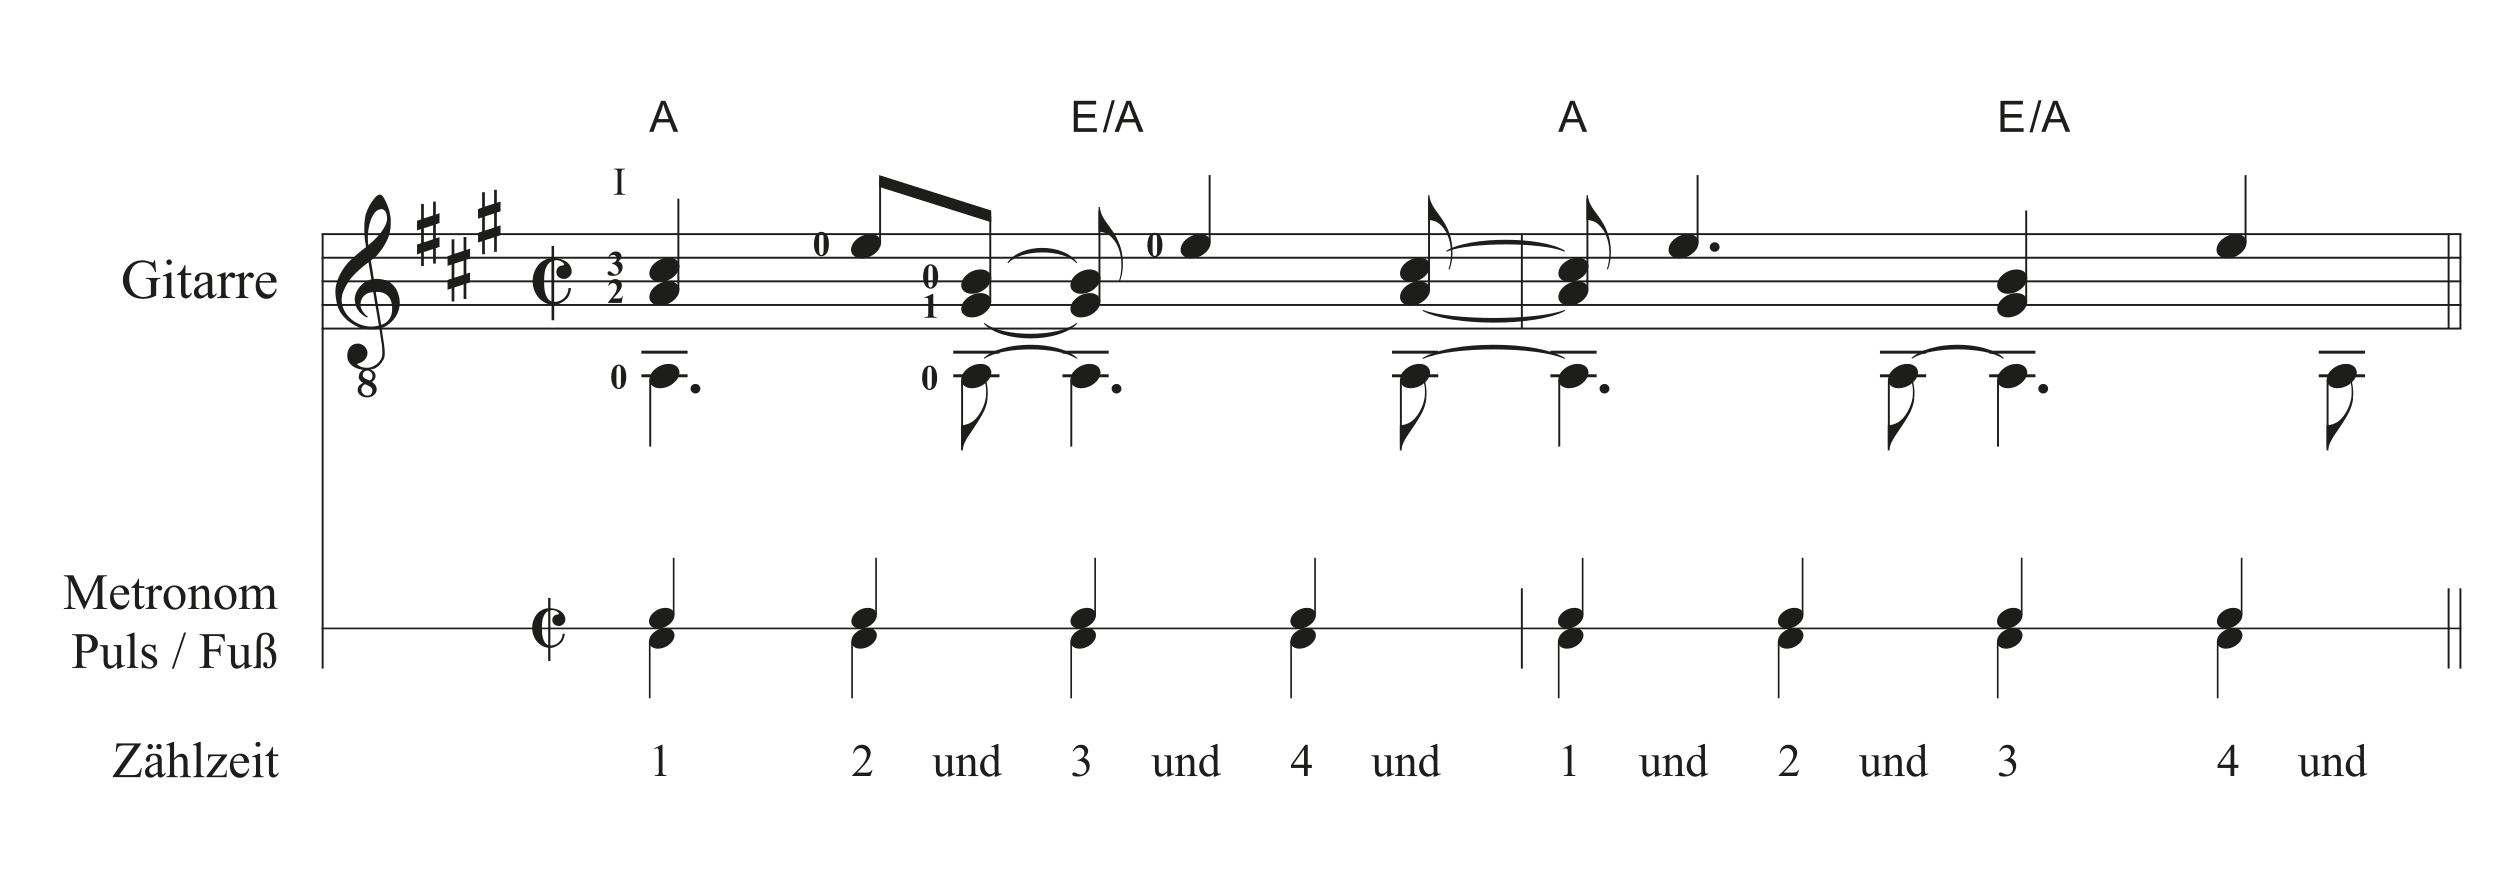 <?xml version="1.0" encoding="UTF-8"?><svg id="Ebene_1" xmlns="http://www.w3.org/2000/svg" xmlns:xlink="http://www.w3.org/1999/xlink" viewBox="0 0 540 190"><defs><style>.cls-1,.cls-2,.cls-3,.cls-4,.cls-5,.cls-6{fill:none;}.cls-7{fill:#1d1d1b;}.cls-2{stroke-width:.42px;}.cls-2,.cls-3,.cls-4,.cls-5{stroke:#1d1d1b;stroke-miterlimit:10;}.cls-3{stroke-width:.64px;}.cls-4{stroke-width:.36px;}.cls-5{stroke-width:.36px;}.cls-6{clip-path:url(#clippath);}</style><clipPath id="clippath"><rect class="cls-1" x="-27.64" y="-92.94" width="595" height="842"/></clipPath></defs><g class="cls-6"><line class="cls-2" x1="69.69" y1="50.57" x2="69.69" y2="144.41"/><path class="cls-7" d="m79.34,85.84c-.65-.01-1.16-.18-1.53-.5-.37-.32-.55-.68-.55-1.07-.01-.42.11-.76.37-1.01.26-.25.52-.45.8-.58-.23-.11-.45-.27-.64-.49s-.3-.48-.3-.8c.01-.34.1-.64.27-.9.16-.26.38-.46.65-.61-.37-.04-.74-.13-1.13-.25-.39-.13-.74-.31-1.07-.53-.33-.22-.6-.5-.82-.84-.22-.33-.34-.73-.37-1.19-.03-.33,0-.65.06-.98.07-.33.19-.63.37-.9.18-.27.4-.5.68-.67s.62-.28,1.03-.31c.24-.01.49.02.74.11.25.09.48.21.69.38.21.16.39.37.53.61.14.24.23.51.25.8.04.5-.12.99-.47,1.46-.35.47-.95.82-1.8,1.05.12.19.38.37.77.55s.87.27,1.44.27c.3,0,.59-.05.89-.15s.57-.23.84-.4.5-.36.71-.58c.21-.22.39-.47.54-.74.19-.34.29-.8.29-1.37s-.03-1.14-.1-1.71c-.01-.1-.05-.33-.11-.7-.06-.37-.12-.76-.18-1.17-.06-.41-.14-.94-.23-1.59-.38.07-.79.11-1.21.12-.43.01-.85,0-1.25-.02-.41-.03-.79-.07-1.13-.14-.35-.07-.63-.16-.85-.27-1.05-.49-1.89-1.02-2.54-1.58-.65-.56-1.15-1.15-1.5-1.76-.35-.61-.6-1.24-.74-1.89-.14-.65-.23-1.3-.28-1.95-.05-.71,0-1.42.18-2.13.18-.71.42-1.39.74-2.03s.69-1.23,1.1-1.78c.41-.55.84-1.03,1.27-1.44.49-.46,1-.92,1.53-1.37.53-.45,1.12-.92,1.77-1.41-.01-.18-.03-.33-.05-.47-.02-.14-.04-.28-.07-.42-.03-.14-.06-.3-.09-.48-.03-.18-.06-.39-.07-.65,0-.11-.01-.31-.04-.6-.03-.29-.04-.65-.05-1.06,0-.41,0-.88.03-1.41.03-.52.1-1.07.2-1.64.07-.34.21-.77.44-1.3.22-.52.49-1.03.8-1.52.31-.49.63-.91.97-1.27.34-.35.66-.53.96-.53.23,0,.48.2.74.59s.52.87.75,1.44c.24.56.44,1.16.59,1.8s.24,1.18.25,1.64c.01.71-.01,1.33-.08,1.87s-.17,1.02-.3,1.45-.29.82-.47,1.18c-.18.36-.38.72-.6,1.09-.22.37-.44.69-.65.97-.22.28-.45.57-.69.87-.23.29-.48.53-.74.72s-.53.41-.79.64c.12.69.23,1.32.33,1.88.04.25.08.48.11.71.03.23.07.45.1.64s.06.36.08.49c.02.13.03.21.03.26.33-.04.67-.05,1.02-.02.35.03.69.08,1.01.15.32.08.6.16.86.27.25.1.45.21.6.32.72.53,1.24,1.15,1.55,1.86.31.71.5,1.42.55,2.14.04.57,0,1.15-.14,1.72-.14.58-.37,1.13-.69,1.65-.33.52-.74,1-1.25,1.44-.51.44-1.11.8-1.81,1.08.08.56.16,1.07.22,1.55.07.41.13.81.18,1.19s.1.66.12.81c.12.82.17,1.49.15,2.01-.02.52-.12.95-.3,1.27-.23.41-.52.79-.86,1.15-.34.36-.78.64-1.31.85l-.69.06c.33.11.6.3.84.56.23.27.34.58.33.95,0,.25-.08.48-.25.71-.17.23-.35.4-.54.51.11.07.22.15.35.25.12.1.23.22.34.36.1.14.19.29.25.46s.1.36.1.56c0,.25-.06.47-.18.68-.12.21-.28.39-.47.55s-.4.28-.64.36-.49.12-.74.12Zm2.49-15.5c-.11-.72-.21-1.35-.3-1.88-.09-.53-.19-1.11-.3-1.74-.11-.63-.21-1.21-.3-1.74-.09-.53-.19-1.16-.3-1.88-.56.03-1.02.14-1.38.34-.36.2-.64.44-.85.71-.2.28-.35.57-.43.89-.08.31-.12.59-.1.84.01.24.07.5.17.75.1.26.23.5.38.72.15.22.32.43.5.61s.37.32.56.42c-.03.03-.05.05-.06.07s-.03.04-.06.07c-.03.03-.05.05-.06.08-.44-.2-.81-.44-1.13-.71-.32-.27-.53-.48-.62-.61-.15-.19-.28-.37-.38-.54-.1-.17-.19-.35-.26-.53s-.13-.38-.17-.6c-.05-.22-.08-.48-.11-.78-.03-.29,0-.59.07-.91.07-.32.19-.64.35-.97.16-.33.36-.64.61-.95s.55-.59.89-.87c.18-.14.33-.24.47-.33.14-.08.27-.15.4-.2.13-.05.26-.1.38-.14.12-.04.26-.08.41-.12l-.61-3.69c-.15.1-.41.29-.77.57s-.77.63-1.2,1.02c-.44.39-.87.82-1.3,1.27s-.78.89-1.05,1.32c-.49.77-.87,1.49-1.14,2.15-.27.66-.38,1.36-.33,2.11.07.86.33,1.66.8,2.4.46.74,1.06,1.36,1.79,1.87.73.5,1.57.85,2.51,1.05.94.2,1.91.17,2.92-.07Zm-2.92,12.65c-.24.05-.45.2-.61.44-.16.24-.25.49-.25.77,0,.16.03.32.1.47.07.15.16.28.28.4s.25.21.41.28c.16.07.32.1.5.1.39.01.67-.09.84-.32.16-.22.25-.47.25-.74.01-.3-.08-.54-.29-.71s-.44-.32-.69-.43l-.53-.24Zm.47-2.94c-.31-.01-.56.07-.74.25s-.28.41-.3.68c0,.23.08.42.23.55.16.14.33.25.52.35.05.03.1.05.14.06.04.01.08.03.12.04l.53.22c.19-.1.34-.23.44-.42s.15-.37.15-.56c0-.29-.11-.55-.32-.8-.21-.24-.47-.37-.79-.39Zm4.22-33.11c-.01-.16-.04-.35-.08-.55-.04-.2-.11-.4-.2-.58s-.22-.34-.38-.46-.34-.18-.56-.18c-.53,0-1,.25-1.4.74-.4.5-.73,1.13-.98,1.89-.25.76-.42,1.6-.5,2.52-.08.92-.06,1.8.06,2.64.44-.35.9-.77,1.39-1.25.49-.48.94-.99,1.35-1.53.41-.54.74-1.08.99-1.64.25-.56.36-1.09.32-1.59Zm1.1,19.24c-.03-.26-.08-.57-.17-.94s-.25-.72-.5-1.05c-.25-.33-.6-.61-1.05-.84-.46-.22-1.06-.32-1.81-.28l1.16,7.1c.58-.19,1.04-.45,1.37-.79.33-.33.57-.69.72-1.06s.25-.75.27-1.13c.02-.38.02-.72.01-1.02Z"/><path class="cls-7" d="m90.96,47.38v-3.33h.59v3.12l2-.65v-2.98h.59v2.79l.8-.27v2.12l-.8.27v3.02l.8-.24v2.1l-.8.27v3.33h-.59v-3.14l-2,.65v3.02h-.59v-2.81l-.88.29v-2.12l.88-.29v-3.04l-.88.29v-2.1l.88-.29Zm.59,1.92v3.04l2-.65v-3.04l-2,.65Z"/><path class="cls-7" d="m97.55,55.03v-3.33h.59v3.12l2-.65v-2.98h.59v2.79l.8-.27v2.12l-.8.27v3.02l.8-.24v2.1l-.8.27v3.33h-.59v-3.14l-2,.65v3.02h-.59v-2.81l-.88.29v-2.12l.88-.29v-3.04l-.88.29v-2.1l.88-.29Zm.59,1.92v3.04l2-.65v-3.04l-2,.65Z"/><path class="cls-7" d="m104.14,44.84v-3.33h.59v3.12l2-.65v-2.98h.59v2.79l.8-.27v2.12l-.8.27v3.02l.8-.24v2.1l-.8.27v3.33h-.59v-3.14l-2,.65v3.02h-.59v-2.81l-.88.29v-2.12l.88-.29v-3.04l-.88.29v-2.1l.88-.29Zm.59,1.92v3.04l2-.65v-3.04l-2,.65Z"/><path class="cls-7" d="m119.68,53.12v2.61c.52.03,1.01.11,1.47.24.46.14.87.33,1.21.58.35.25.62.56.82.93.2.37.3.79.3,1.26,0,.2-.05.4-.16.58s-.24.35-.41.49c-.16.14-.34.26-.52.34s-.34.12-.48.12-.3-.02-.5-.07c-.2-.05-.39-.13-.57-.23s-.34-.26-.47-.46-.19-.45-.19-.77c0-.39.13-.72.38-.99.25-.27.55-.4.91-.4.23,0,.35-.06.37-.17.01-.12-.02-.22-.1-.32-.2-.22-.48-.39-.84-.53-.35-.14-.75-.16-1.2-.06v8.94h.18c.34,0,.68-.08,1.03-.22.35-.15.66-.36.94-.62s.51-.58.68-.95.26-.77.24-1.2h.57c0,.14-.02.3-.07.49-.05.19-.1.38-.16.58-.06.2-.14.38-.22.56-.09.18-.17.32-.25.43-.18.2-.38.4-.61.59-.23.19-.48.36-.74.5-.27.14-.53.26-.81.35s-.53.13-.77.13v3.33h-.57v-3.37c-.6-.07-1.15-.25-1.65-.56-.5-.31-.94-.69-1.3-1.14-.36-.46-.64-.97-.84-1.55-.2-.58-.3-1.18-.3-1.81s.1-1.23.3-1.82c.2-.58.47-1.1.83-1.56.35-.46.78-.83,1.29-1.12.5-.29,1.06-.46,1.67-.5v-2.63h.57Zm-.57,3.35c-.33.16-.59.39-.8.68-.2.29-.37.63-.49,1-.12.37-.2.79-.24,1.23-.04.45-.06.9-.06,1.37s.02.95.06,1.42c.04.47.12.9.24,1.29s.29.73.49,1.02c.2.29.47.5.8.62v-8.63Z"/><path class="cls-7" d="m118.9,129.15v2.22c.44.02.86.09,1.25.21.39.12.74.28,1.03.49.29.21.53.48.69.79.17.31.25.67.25,1.07,0,.17-.05.34-.14.49-.09.16-.21.29-.35.42-.14.12-.29.22-.44.29-.16.07-.29.1-.41.1s-.26-.02-.42-.06c-.17-.04-.33-.11-.49-.2-.16-.09-.29-.22-.4-.39-.11-.17-.17-.38-.17-.65,0-.33.11-.62.32-.84s.47-.34.77-.34c.2,0,.3-.05.31-.15.01-.1-.02-.19-.09-.27-.17-.18-.41-.33-.71-.45-.3-.12-.64-.13-1.02-.05v7.6h.16c.29,0,.58-.06.88-.19.29-.13.56-.3.8-.53s.43-.49.58-.81c.15-.31.22-.65.21-1.02h.49c0,.12-.02.25-.06.42-.04.16-.09.33-.14.49-.05.17-.12.33-.19.48-.08.15-.15.27-.22.36-.15.17-.32.34-.52.5-.2.16-.41.3-.63.42s-.45.22-.69.29c-.23.07-.45.11-.66.11v2.83h-.49v-2.86c-.51-.06-.98-.22-1.4-.48s-.79-.58-1.1-.97c-.31-.39-.54-.83-.71-1.32s-.25-1-.25-1.53.08-1.05.25-1.54.4-.94.7-1.33c.3-.39.66-.71,1.09-.95.43-.25.9-.39,1.42-.42v-2.24h.49Zm-.49,2.84c-.28.14-.5.33-.68.58-.17.25-.31.53-.42.85s-.17.67-.21,1.05-.05.77-.05,1.16.02.81.05,1.21c.03.4.1.76.21,1.09s.24.62.42.87c.17.25.4.43.68.53v-7.33Z"/><line class="cls-2" x1="328.72" y1="50.57" x2="328.72" y2="70.97"/><line class="cls-2" x1="328.72" y1="127.07" x2="328.72" y2="144.41"/><line class="cls-2" x1="531.45" y1="50.57" x2="531.45" y2="70.97"/><line class="cls-2" x1="528.9" y1="50.57" x2="528.9" y2="70.97"/><line class="cls-2" x1="531.45" y1="127.07" x2="531.45" y2="144.41"/><line class="cls-2" x1="528.9" y1="127.07" x2="528.9" y2="144.41"/><line class="cls-2" x1="69.47" y1="50.57" x2="531.66" y2="50.57"/><line class="cls-2" x1="69.47" y1="55.67" x2="531.66" y2="55.67"/><line class="cls-2" x1="69.47" y1="60.77" x2="531.66" y2="60.77"/><line class="cls-2" x1="69.47" y1="65.87" x2="531.66" y2="65.87"/><line class="cls-2" x1="69.47" y1="70.97" x2="531.66" y2="70.97"/><path class="cls-7" d="m33.49,56.25l.21,2.51h-.21c-.21-.62-.47-1.1-.8-1.41-.47-.46-1.08-.69-1.82-.69-1.01,0-1.78.4-2.31,1.2-.44.68-.66,1.48-.66,2.41,0,.76.15,1.45.44,2.07s.68,1.08,1.15,1.37.96.44,1.46.44c.29,0,.58-.04.85-.11s.54-.18.79-.33v-2.3c0-.4-.03-.66-.09-.78s-.15-.22-.28-.28-.35-.1-.67-.1v-.22h3.08v.22h-.15c-.3,0-.51.1-.63.3-.08.14-.12.43-.12.86v2.43c-.45.24-.89.42-1.33.53s-.92.17-1.46.17c-1.54,0-2.7-.49-3.5-1.48-.6-.74-.9-1.59-.9-2.55,0-.7.17-1.37.5-2.01.4-.76.95-1.35,1.64-1.76.58-.34,1.27-.51,2.06-.51.29,0,.55.02.79.07s.57.15,1,.31c.22.08.37.12.44.12s.14-.03.19-.1.08-.2.1-.4h.22Z"/><path class="cls-7" d="m37.02,58.85v4.31c0,.34.02.56.07.67s.12.19.22.25.27.08.52.08v.21h-2.61v-.21c.26,0,.44-.03.53-.08s.16-.13.21-.25.08-.34.08-.67v-2.07c0-.58-.02-.96-.05-1.13-.03-.12-.07-.21-.13-.26s-.14-.07-.24-.07c-.11,0-.24.03-.4.09l-.08-.21,1.62-.66h.26Zm-.49-2.81c.16,0,.3.06.42.17s.17.25.17.42-.06.3-.17.42-.25.18-.42.18-.3-.06-.42-.18-.18-.26-.18-.42.06-.3.17-.42.26-.17.42-.17Z"/><path class="cls-7" d="m40.06,57.25v1.76h1.25v.41h-1.25v3.48c0,.35.05.58.15.7s.23.18.38.18c.13,0,.25-.04.38-.12s.21-.2.28-.35h.23c-.14.38-.33.67-.58.86s-.51.29-.77.29c-.18,0-.36-.05-.53-.15s-.3-.24-.38-.43-.12-.47-.12-.86v-3.61h-.85v-.19c.21-.09.43-.23.66-.44s.42-.45.6-.73c.09-.15.21-.42.38-.81h.18Z"/><path class="cls-7" d="m44.87,63.61c-.55.43-.9.67-1.04.74-.21.1-.44.15-.67.15-.37,0-.68-.13-.92-.38s-.36-.59-.36-1c0-.26.06-.49.18-.68.16-.27.44-.52.83-.75s1.06-.52,1.98-.86v-.21c0-.54-.08-.9-.25-1.1s-.42-.3-.74-.3c-.25,0-.44.07-.59.2-.15.13-.22.29-.22.46v.34c.01.18-.03.32-.13.42s-.21.15-.36.15-.26-.05-.35-.15-.14-.24-.14-.42c0-.34.17-.64.52-.93s.83-.42,1.45-.42c.48,0,.87.08,1.17.24.23.12.4.31.51.57.07.17.11.51.11,1.03v1.82c0,.51,0,.83.03.94s.05.19.1.23.1.06.16.06c.06,0,.12-.01.16-.04.08-.05.24-.19.47-.43v.33c-.44.59-.86.88-1.25.88-.19,0-.34-.07-.46-.2s-.17-.36-.18-.68Zm0-.38v-2.04c-.59.23-.97.4-1.14.5-.31.17-.53.35-.66.54s-.2.39-.2.62c0,.28.08.51.25.7s.36.28.58.28c.3,0,.69-.2,1.17-.59Z"/><path class="cls-7" d="m48.73,58.85v1.21c.45-.8.91-1.21,1.38-1.21.21,0,.39.07.53.2s.21.28.21.45c0,.15-.05.28-.15.39s-.22.16-.36.16-.29-.07-.46-.2-.3-.2-.38-.2c-.07,0-.15.04-.23.12-.18.16-.36.42-.54.79v2.57c0,.3.04.52.11.67.05.11.14.19.27.26s.31.11.56.11v.21h-2.75v-.21c.27,0,.48-.04.61-.13.1-.06.17-.16.21-.3.02-.07.03-.26.03-.57v-2.08c0-.62-.01-1-.04-1.12s-.07-.21-.14-.26-.15-.08-.25-.08c-.12,0-.26.03-.41.09l-.06-.21,1.62-.66h.25Z"/><path class="cls-7" d="m52.73,58.85v1.21c.45-.8.91-1.21,1.38-1.21.21,0,.39.07.53.2s.21.28.21.45c0,.15-.05.28-.15.39s-.22.16-.36.16-.29-.07-.46-.2-.3-.2-.38-.2c-.07,0-.15.04-.23.12-.18.16-.36.42-.54.79v2.57c0,.3.04.52.11.67.05.11.14.19.27.26s.31.11.56.11v.21h-2.75v-.21c.27,0,.48-.04.61-.13.1-.06.17-.16.21-.3.02-.07.03-.26.03-.57v-2.08c0-.62-.01-1-.04-1.12s-.07-.21-.14-.26-.15-.08-.25-.08c-.12,0-.26.03-.41.09l-.06-.21,1.62-.66h.25Z"/><path class="cls-7" d="m56.05,61.03c0,.8.19,1.42.58,1.88s.85.68,1.38.68c.35,0,.66-.1.92-.29s.48-.52.65-.99l.18.12c-.08.54-.32,1.02-.71,1.46s-.89.66-1.48.66c-.64,0-1.2-.25-1.66-.75s-.69-1.18-.69-2.02c0-.92.24-1.63.71-2.15s1.06-.77,1.77-.77c.6,0,1.1.2,1.48.59s.58.93.58,1.59h-3.71Zm0-.34h2.48c-.02-.34-.06-.59-.12-.73-.1-.22-.24-.39-.44-.52s-.4-.19-.61-.19c-.32,0-.61.13-.87.38s-.41.6-.45,1.05Z"/><line class="cls-5" x1="69.47" y1="135.74" x2="531.66" y2="135.74"/><path class="cls-7" d="m18.09,131.53l-2.81-6.13v4.87c0,.45.05.73.15.84.13.15.34.23.63.23h.26v.2h-2.54v-.2h.26c.31,0,.53-.09.66-.28.08-.11.12-.38.12-.78v-4.76c0-.32-.04-.56-.11-.7-.05-.1-.14-.19-.28-.26s-.35-.1-.65-.1v-.2h2.06l2.64,5.7,2.6-5.7h2.06v.2h-.25c-.31,0-.53.09-.66.28-.08.11-.12.38-.12.78v4.76c0,.45.05.73.15.84.13.15.34.23.63.23h.25v.2h-3.09v-.2h.26c.31,0,.53-.09.66-.28.08-.11.12-.38.12-.78v-4.87l-2.81,6.13h-.18Z"/><path class="cls-7" d="m24.54,128.46c0,.73.17,1.3.53,1.72s.78.62,1.26.62c.32,0,.6-.09.84-.27.24-.18.44-.48.6-.91l.17.11c-.08.49-.29.94-.66,1.34s-.81.6-1.36.6c-.59,0-1.1-.23-1.52-.69-.42-.46-.63-1.08-.63-1.86,0-.84.22-1.5.65-1.97.43-.47.97-.71,1.62-.71.55,0,1,.18,1.36.55.35.36.53.85.53,1.46h-3.4Zm0-.31h2.28c-.02-.31-.06-.54-.11-.67-.09-.2-.22-.36-.4-.47s-.36-.17-.56-.17c-.3,0-.56.12-.8.35-.23.23-.37.55-.41.96Z"/><path class="cls-7" d="m30.02,124.99v1.62h1.15v.38h-1.15v3.19c0,.32.05.53.14.64s.21.17.35.17c.12,0,.23-.04.34-.11.11-.07.2-.18.26-.33h.21c-.13.35-.3.62-.53.79s-.47.27-.71.27c-.16,0-.33-.05-.48-.14-.16-.09-.27-.22-.35-.39-.08-.17-.11-.43-.11-.79v-3.31h-.78v-.18c.2-.08.4-.21.6-.4.21-.19.39-.41.55-.67.08-.14.2-.38.34-.75h.17Z"/><path class="cls-7" d="m33.09,126.46v1.11c.41-.74.83-1.11,1.27-1.11.2,0,.36.06.49.18.13.12.19.26.19.42,0,.14-.05.26-.14.35s-.2.15-.33.15-.27-.06-.42-.19-.27-.19-.35-.19c-.06,0-.13.04-.21.11-.16.15-.33.39-.5.73v2.36c0,.27.03.48.1.62.05.1.13.18.25.24s.29.1.51.1v.19h-2.52v-.19c.25,0,.44-.04.56-.12.09-.06.15-.15.19-.27.02-.06.03-.23.03-.52v-1.91c0-.57-.01-.91-.04-1.02-.02-.11-.07-.19-.13-.24-.06-.05-.14-.08-.23-.08-.11,0-.24.03-.38.08l-.05-.19,1.49-.6h.23Z"/><path class="cls-7" d="m37.72,126.46c.74,0,1.34.28,1.79.85.38.48.57,1.04.57,1.67,0,.44-.11.89-.32,1.34s-.5.79-.87,1.02-.78.34-1.24.34c-.74,0-1.33-.3-1.77-.89-.37-.5-.55-1.06-.55-1.68,0-.45.11-.9.34-1.35.22-.45.52-.78.88-.99.37-.21.75-.32,1.16-.32Zm-.17.35c-.19,0-.38.06-.57.17-.19.11-.35.31-.46.59s-.18.65-.18,1.09c0,.72.14,1.33.43,1.85s.66.78,1.13.78c.35,0,.63-.14.86-.43s.34-.78.34-1.48c0-.87-.19-1.56-.56-2.06-.25-.34-.58-.52-.97-.52Z"/><path class="cls-7" d="m42.25,127.51c.58-.69,1.13-1.04,1.65-1.04.27,0,.5.07.69.2s.35.35.46.66c.08.21.12.54.12.99v2.1c0,.31.02.52.08.63.04.09.1.16.19.21.09.05.25.08.49.08v.19h-2.43v-.19h.1c.23,0,.39-.03.48-.1s.16-.17.19-.31c.01-.05.02-.22.02-.5v-2.01c0-.45-.06-.77-.17-.97-.12-.2-.31-.3-.59-.3-.43,0-.85.23-1.27.7v2.59c0,.33.02.54.06.62.05.1.12.18.21.23.09.05.27.07.53.07v.19h-2.43v-.19h.11c.25,0,.42-.06.51-.19.09-.13.13-.37.13-.73v-1.83c0-.59-.01-.95-.04-1.08s-.07-.22-.12-.26c-.06-.05-.13-.07-.22-.07-.1,0-.22.03-.36.08l-.08-.19,1.48-.6h.23v1.04Z"/><path class="cls-7" d="m48.72,126.46c.74,0,1.34.28,1.79.85.38.48.57,1.04.57,1.67,0,.44-.11.89-.32,1.34s-.5.79-.87,1.02-.78.34-1.24.34c-.74,0-1.33-.3-1.77-.89-.37-.5-.55-1.06-.55-1.68,0-.45.11-.9.34-1.35.22-.45.52-.78.88-.99.37-.21.75-.32,1.16-.32Zm-.17.35c-.19,0-.38.06-.57.17-.19.11-.35.31-.46.59s-.18.65-.18,1.09c0,.72.14,1.33.43,1.85s.66.78,1.13.78c.35,0,.63-.14.86-.43s.34-.78.34-1.48c0-.87-.19-1.56-.56-2.06-.25-.34-.58-.52-.97-.52Z"/><path class="cls-7" d="m53.27,127.51c.36-.36.57-.56.63-.62.16-.14.33-.24.52-.32s.37-.11.55-.11c.31,0,.57.09.79.27s.37.44.45.78c.37-.43.68-.71.93-.85s.52-.2.78-.2.49.07.7.2c.2.13.36.35.48.66.08.21.12.53.12.98v2.12c0,.31.02.52.07.63.04.08.1.15.2.2.1.06.25.08.47.08v.19h-2.43v-.19h.1c.21,0,.38-.04.49-.12.08-.06.14-.15.18-.27.01-.06.02-.23.02-.52v-2.12c0-.4-.05-.68-.15-.85-.14-.23-.36-.34-.67-.34-.19,0-.38.05-.57.14-.19.09-.42.27-.7.53v.06s0,.23,0,.23v2.35c0,.34.02.55.06.63s.11.15.21.21c.1.06.28.08.53.08v.19h-2.49v-.19c.27,0,.46-.03.56-.1s.17-.16.21-.29c.02-.06.03-.24.03-.53v-2.12c0-.4-.06-.69-.18-.86-.16-.23-.38-.34-.66-.34-.19,0-.38.05-.57.16-.3.16-.53.33-.69.53v2.64c0,.32.02.53.07.63.04.1.11.17.2.22.09.05.27.07.53.07v.19h-2.43v-.19c.23,0,.38-.02.47-.07s.16-.13.2-.23c.05-.11.07-.31.07-.62v-1.88c0-.54-.02-.89-.05-1.05-.02-.12-.06-.2-.12-.24-.05-.04-.13-.07-.22-.07-.1,0-.22.03-.36.08l-.08-.19,1.48-.6h.23v1.05Z"/><path class="cls-7" d="m17.66,140.87v2.12c0,.46.05.74.15.85.14.16.34.24.62.24h.28v.2h-3.12v-.2h.27c.31,0,.53-.1.66-.3.07-.11.11-.37.11-.79v-4.71c0-.46-.05-.74-.15-.85-.14-.16-.35-.24-.62-.24h-.27v-.2h2.67c.65,0,1.17.07,1.54.2s.69.36.95.68.39.7.39,1.13c0,.59-.2,1.08-.59,1.45s-.95.56-1.66.56c-.18,0-.37-.01-.57-.04s-.42-.06-.66-.11Zm0-.31c.19.04.36.06.5.08s.27.03.38.03c.37,0,.69-.14.96-.43.27-.29.41-.66.41-1.12,0-.31-.06-.61-.19-.88-.13-.27-.31-.47-.55-.61s-.5-.2-.81-.2c-.18,0-.42.03-.7.1v3.03Z"/><path class="cls-7" d="m26.17,139.36v2.98c0,.57.01.92.04,1.04.03.13.07.22.13.27s.13.08.21.08c.11,0,.24-.03.38-.09l.08.19-1.47.61h-.24v-1.04c-.42.46-.74.75-.97.86s-.46.18-.7.18c-.28,0-.51-.08-.72-.24-.2-.16-.34-.36-.42-.62s-.12-.6-.12-1.06v-2.2c0-.23-.02-.39-.08-.48s-.12-.16-.22-.21c-.1-.05-.28-.07-.53-.07v-.2h1.72v3.29c0,.46.08.76.24.9.16.14.35.21.58.21.15,0,.33-.05.52-.15.2-.1.43-.28.7-.55v-2.79c0-.28-.05-.47-.15-.57-.1-.1-.31-.15-.64-.16v-.2h1.68Z"/><path class="cls-7" d="m29.05,136.64v6.53c0,.31.02.51.07.61.04.1.11.18.21.23.09.05.27.08.52.08v.19h-2.41v-.19c.23,0,.38-.02.46-.07s.15-.12.19-.23.07-.31.07-.62v-4.47c0-.56-.01-.9-.04-1.02-.02-.13-.07-.21-.12-.26-.06-.05-.13-.07-.21-.07-.09,0-.21.03-.35.09l-.09-.19,1.47-.6h.24Z"/><path class="cls-7" d="m33.6,139.21v1.68h-.18c-.14-.53-.31-.88-.52-1.07-.21-.19-.48-.28-.81-.28-.25,0-.45.07-.61.2s-.23.28-.23.44c0,.2.06.37.17.52.11.15.34.3.68.47l.78.38c.73.35,1.09.82,1.09,1.4,0,.45-.17.81-.51,1.08-.34.27-.72.41-1.14.41-.3,0-.64-.05-1.03-.16-.12-.04-.21-.05-.29-.05-.08,0-.15.05-.19.14h-.18v-1.76h.18c.1.5.29.88.57,1.13s.6.38.95.38c.25,0,.45-.07.6-.22s.23-.32.23-.52c0-.25-.09-.45-.26-.62-.17-.17-.52-.38-1.04-.64s-.86-.49-1.02-.7c-.16-.2-.24-.46-.24-.77,0-.4.14-.74.42-1.02.28-.27.64-.41,1.08-.41.19,0,.43.04.7.12.18.05.3.08.37.08.06,0,.1-.01.13-.04s.07-.08.11-.17h.18Z"/><path class="cls-7" d="m40.19,136.64l-2.64,7.79h-.43l2.64-7.79h.43Z"/><path class="cls-7" d="m45.16,137.39v2.86h1.33c.3,0,.53-.07.67-.2.14-.13.24-.4.28-.8h.2v2.47h-.2c0-.28-.04-.49-.11-.62s-.17-.23-.29-.3c-.12-.07-.31-.1-.55-.1h-1.33v2.29c0,.37.02.61.07.73.04.09.11.17.23.23.16.09.32.13.49.13h.26v.2h-3.13v-.2h.26c.3,0,.52-.09.66-.26.09-.11.13-.39.13-.83v-4.71c0-.37-.02-.61-.07-.73-.04-.09-.11-.17-.22-.23-.15-.09-.32-.13-.49-.13h-.26v-.2h5.42l.07,1.6h-.19c-.09-.34-.2-.59-.33-.75-.12-.16-.28-.27-.46-.35-.18-.07-.46-.11-.84-.11h-1.61Z"/><path class="cls-7" d="m53.68,139.36v2.98c0,.57.01.92.04,1.04.03.13.07.22.13.27s.13.08.21.08c.11,0,.24-.03.38-.09l.08.19-1.47.61h-.24v-1.04c-.42.46-.74.75-.97.86s-.46.18-.7.18c-.28,0-.51-.08-.72-.24-.2-.16-.34-.36-.42-.62s-.12-.6-.12-1.06v-2.2c0-.23-.02-.39-.08-.48s-.12-.16-.22-.21c-.1-.05-.28-.07-.53-.07v-.2h1.72v3.29c0,.46.08.76.24.9.16.14.35.21.58.21.15,0,.33-.05.52-.15.2-.1.43-.28.7-.55v-2.79c0-.28-.05-.47-.15-.57-.1-.1-.31-.15-.64-.16v-.2h1.68Z"/><path class="cls-7" d="m54.72,144.28v-.19c.21-.02.37-.06.46-.11s.16-.14.19-.24.06-.32.06-.66v-3.98c0-.89.17-1.52.5-1.9.33-.37.81-.55,1.42-.55.58,0,1.04.16,1.38.49s.51.75.51,1.25c0,.38-.1.7-.29.97-.14.19-.39.37-.74.52.48.14.85.39,1.1.75s.37.82.37,1.4c0,.62-.16,1.17-.49,1.64s-.76.7-1.31.7c-.31,0-.56-.09-.75-.26s-.28-.38-.28-.61c0-.15.04-.27.12-.35.08-.08.18-.12.31-.12.14,0,.25.04.32.12.08.08.12.18.12.31,0,.06,0,.12-.02.18-.02.09-.03.15-.03.19,0,.06.03.12.08.17s.13.08.22.08c.21,0,.39-.09.53-.28.18-.25.27-.64.27-1.16,0-.74-.13-1.34-.4-1.77s-.66-.67-1.19-.71v-.31c.38,0,.67-.11.86-.34.2-.22.29-.6.29-1.12,0-.48-.09-.83-.28-1.04s-.44-.32-.75-.32c-.29,0-.53.11-.71.34s-.27.69-.27,1.37v5.57h-1.6Z"/><line class="cls-2" x1="146.53" y1="62.47" x2="146.53" y2="42.92"/><path class="cls-7" d="m140.4,58.24c.14-.37.34-.71.62-1.02s.6-.59.97-.83.76-.42,1.18-.55.85-.19,1.29-.19.82.07,1.14.21c.33.14.58.33.78.57.19.24.31.52.36.84.05.32,0,.66-.13,1.03-.14.37-.35.71-.63,1.03-.29.32-.61.6-.98.84-.37.24-.77.42-1.19.55-.43.13-.85.19-1.27.19s-.81-.07-1.13-.21c-.32-.14-.58-.34-.78-.58-.2-.24-.32-.53-.36-.85-.04-.32,0-.66.14-1.03Z"/><path class="cls-7" d="m140.4,63.34c.14-.37.34-.71.62-1.02s.6-.59.97-.83.76-.42,1.18-.55.85-.19,1.29-.19.82.07,1.14.21c.33.14.58.33.78.57.19.24.31.52.36.84.05.32,0,.66-.13,1.03-.14.37-.35.71-.63,1.03-.29.32-.61.6-.98.84-.37.24-.77.42-1.19.55-.43.13-.85.19-1.27.19s-.81-.07-1.13-.21c-.32-.14-.58-.34-.78-.58-.2-.24-.32-.53-.36-.85-.04-.32,0-.66.14-1.03Z"/><path class="cls-7" d="m132.23,56.95v-.13c.28-.08.48-.16.59-.23.11-.07.2-.18.28-.33.08-.15.12-.29.12-.44,0-.21-.08-.38-.23-.53-.15-.15-.34-.22-.56-.22-.35,0-.65.18-.89.55l-.14-.05c.18-.42.41-.73.69-.94.28-.21.59-.31.94-.31s.64.11.87.32c.23.21.34.46.34.75,0,.19-.05.37-.16.54-.11.17-.27.33-.5.46.29.14.51.32.67.52.15.21.23.47.23.78,0,.53-.19.98-.57,1.35-.38.37-.9.55-1.54.55-.43,0-.74-.07-.94-.21-.14-.1-.21-.23-.21-.38,0-.11.04-.21.12-.29.08-.08.18-.12.28-.12.08,0,.16.02.23.05.04.02.18.13.42.33.24.2.47.3.68.3.18,0,.34-.07.47-.22.13-.15.2-.33.2-.55,0-.34-.12-.66-.36-.94-.24-.29-.59-.49-1.05-.6Z"/><path class="cls-7" d="m134.27,65.44h-2.98v-.08c.91-1.09,1.47-1.82,1.66-2.2.2-.38.29-.74.29-1.1,0-.26-.08-.48-.24-.65-.16-.17-.36-.26-.59-.26-.38,0-.68.19-.89.58l-.14-.05c.13-.48.34-.83.61-1.06s.59-.34.95-.34c.26,0,.49.06.7.18.21.12.38.28.5.49.12.21.18.4.18.58,0,.33-.09.67-.28,1.01-.25.46-.8,1.1-1.65,1.93h1.09c.27,0,.44-.01.52-.03s.15-.06.2-.11c.05-.05.12-.17.21-.34h.13l-.28,1.46Z"/><path class="cls-7" d="m183.96,53.14c.14-.37.34-.71.62-1.02s.6-.59.97-.83.76-.42,1.18-.55.85-.19,1.29-.19.82.07,1.14.21c.33.14.58.33.78.57.19.24.31.52.36.84.05.32,0,.66-.13,1.03-.14.37-.35.71-.63,1.03-.29.32-.61.6-.98.84-.37.24-.77.42-1.19.55-.43.13-.85.19-1.27.19s-.81-.07-1.13-.21c-.32-.14-.58-.34-.78-.58-.2-.24-.32-.53-.36-.85-.04-.32,0-.66.14-1.03Z"/><line class="cls-2" x1="190.1" y1="52.27" x2="190.1" y2="39.09"/><path class="cls-7" d="m179.06,52.71c0,.51-.07.98-.21,1.42-.08.27-.2.49-.34.66-.14.17-.31.31-.49.41-.18.1-.38.15-.59.15-.24,0-.46-.06-.66-.19s-.37-.3-.52-.53c-.11-.17-.21-.4-.29-.68-.11-.38-.16-.77-.16-1.18,0-.55.08-1.06.23-1.52.13-.38.32-.67.58-.88.26-.2.53-.3.82-.3s.57.1.82.3c.26.2.44.47.56.81.17.47.25.98.25,1.53Zm-1.15,0c0-.89,0-1.4-.02-1.55-.02-.35-.08-.58-.18-.7-.06-.08-.16-.12-.3-.12-.11,0-.19.03-.25.09-.09.09-.15.24-.19.46-.03.22-.05.99-.05,2.31,0,.72.02,1.2.07,1.44.04.18.09.3.16.35.07.06.16.09.28.09.12,0,.22-.04.28-.12.1-.14.16-.35.18-.65l.02-1.61Z"/><path class="cls-7" d="m207.76,60.79c.14-.37.34-.71.62-1.02s.6-.59.97-.83.76-.42,1.18-.55.85-.19,1.29-.19.82.07,1.14.21c.33.14.58.33.78.57.19.24.31.52.36.84.05.32,0,.66-.13,1.03-.14.37-.35.71-.63,1.03-.29.32-.61.6-.98.84-.37.24-.77.42-1.19.55-.43.13-.85.19-1.27.19s-.81-.07-1.13-.21c-.32-.14-.58-.34-.78-.58-.2-.24-.32-.53-.36-.85-.04-.32,0-.66.14-1.03Z"/><path class="cls-7" d="m207.76,65.89c.14-.37.34-.71.62-1.02s.6-.59.97-.83.76-.42,1.18-.55.85-.19,1.29-.19.82.07,1.14.21c.33.14.58.33.78.57.19.24.31.52.36.84.05.32,0,.66-.13,1.03-.14.37-.35.71-.63,1.03-.29.32-.61.6-.98.84-.37.24-.77.42-1.19.55-.43.13-.85.19-1.27.19s-.81-.07-1.13-.21c-.32-.14-.58-.34-.78-.58-.2-.24-.32-.53-.36-.85-.04-.32,0-.66.14-1.03Z"/><line class="cls-2" x1="213.9" y1="65.02" x2="213.9" y2="46.74"/><path class="cls-7" d="m202.64,59.72c0,.51-.07.98-.21,1.42-.08.27-.2.49-.34.66-.14.17-.31.31-.49.41-.18.1-.38.15-.59.15-.24,0-.46-.06-.66-.19s-.37-.3-.52-.53c-.11-.17-.21-.4-.29-.68-.11-.38-.16-.77-.16-1.18,0-.55.08-1.06.23-1.52.13-.38.32-.67.58-.88.26-.2.53-.3.82-.3s.57.1.82.3c.26.2.44.47.56.81.17.47.25.98.25,1.53Zm-1.15,0c0-.89,0-1.4-.02-1.55-.02-.35-.08-.58-.18-.7-.06-.08-.16-.12-.3-.12-.11,0-.19.03-.25.09-.09.09-.15.24-.19.46-.03.22-.05.99-.05,2.31,0,.72.02,1.2.07,1.44.04.18.09.3.16.35.07.06.16.09.28.09.12,0,.22-.04.28-.12.1-.14.16-.35.18-.65l.02-1.61Z"/><path class="cls-7" d="m201.59,63.46v4.14c0,.31.01.51.04.6s.08.16.17.21c.09.05.23.08.42.08h.12v.14h-2.67v-.14h.13c.22,0,.37-.02.46-.07.09-.05.15-.12.19-.21.03-.09.05-.29.05-.61v-2.63c0-.23-.01-.38-.03-.44-.02-.06-.06-.11-.13-.15-.06-.04-.13-.06-.21-.06-.13,0-.28.04-.46.12l-.07-.13,1.86-.85h.12Z"/><polyline class="cls-7" points="214.11 45.47 189.88 37.82 189.88 40.37 214.11 48.02"/><path class="cls-7" d="m237.94,46.28c.24.54.52,1.03.82,1.45.34.48.71.98,1.1,1.52.39.54.79,1.14,1.18,1.81.16.29.32.6.47.95.15.35.29.69.41,1.04.12.35.22.68.3.99s.13.57.15.78c.07.42.12.84.15,1.25.03.42.04.82.03,1.21-.03,1.25-.24,2.41-.63,3.47l-.25-.04c.19-.48.33-1.03.42-1.67.09-.64.13-1.24.13-1.82,0-.49-.04-1.03-.12-1.61-.08-.58-.21-1.13-.39-1.63-.31-.91-.69-1.63-1.12-2.16-.44-.53-.81-.9-1.12-1.1-.23-.15-.46-.27-.67-.36-.22-.09-.42-.15-.61-.19-.22-.05-.42-.09-.61-.1h-.29v-5.35h.29c0,.5.12,1.03.37,1.57Z"/><line class="cls-2" x1="237.48" y1="65.02" x2="237.48" y2="45.47"/><path class="cls-7" d="m231.35,60.79c.14-.37.34-.71.62-1.02s.6-.59.97-.83.76-.42,1.18-.55.85-.19,1.29-.19.82.07,1.14.21c.33.14.58.33.78.57.19.24.31.52.36.84.05.32,0,.66-.13,1.03-.14.37-.35.71-.63,1.03-.29.32-.61.6-.98.84-.37.24-.77.42-1.19.55-.43.13-.85.19-1.27.19s-.81-.07-1.13-.21c-.32-.14-.58-.34-.78-.58-.2-.24-.32-.53-.36-.85-.04-.32,0-.66.14-1.03Z"/><path class="cls-7" d="m231.35,65.89c.14-.37.34-.71.62-1.02s.6-.59.97-.83.76-.42,1.18-.55.85-.19,1.29-.19.82.07,1.14.21c.33.14.58.33.78.57.19.24.31.52.36.84.05.32,0,.66-.13,1.03-.14.37-.35.71-.63,1.03-.29.32-.61.6-.98.84-.37.24-.77.42-1.19.55-.43.13-.85.19-1.27.19s-.81-.07-1.13-.21c-.32-.14-.58-.34-.78-.58-.2-.24-.32-.53-.36-.85-.04-.32,0-.66.14-1.03Z"/><line class="cls-2" x1="261.28" y1="52.27" x2="261.28" y2="37.82"/><path class="cls-7" d="m255.15,53.14c.14-.37.34-.71.62-1.02s.6-.59.97-.83.76-.42,1.18-.55.85-.19,1.29-.19.82.07,1.14.21c.33.14.58.33.78.57.19.24.31.52.36.84.05.32,0,.66-.13,1.03-.14.37-.35.71-.63,1.03-.29.32-.61.6-.98.84-.37.24-.77.42-1.19.55-.43.13-.85.19-1.27.19s-.81-.07-1.13-.21c-.32-.14-.58-.34-.78-.58-.2-.24-.32-.53-.36-.85-.04-.32,0-.66.14-1.03Z"/><path class="cls-7" d="m251.09,52.92c0,.51-.07.98-.21,1.42-.08.27-.2.49-.34.66-.14.17-.31.31-.49.41-.18.1-.38.15-.59.15-.24,0-.46-.06-.66-.19s-.37-.3-.52-.53c-.11-.17-.21-.4-.29-.68-.11-.38-.16-.77-.16-1.18,0-.55.08-1.06.23-1.52.13-.38.32-.67.58-.88.26-.2.53-.3.82-.3s.57.1.82.3c.26.2.44.47.56.81.17.47.25.98.25,1.53Zm-1.15,0c0-.89,0-1.4-.02-1.55-.02-.35-.08-.58-.18-.7-.06-.08-.16-.12-.3-.12-.11,0-.19.03-.25.09-.09.09-.15.24-.19.46-.03.22-.05.99-.05,2.31,0,.72.02,1.2.07,1.44.04.18.09.3.16.35.07.06.16.09.28.09.12,0,.22-.04.28-.12.1-.14.16-.35.18-.65l.02-1.61Z"/><path class="cls-7" d="m309.13,43.73c.25.54.52,1.03.82,1.45.34.48.71.98,1.1,1.52.39.54.79,1.14,1.18,1.81.16.29.32.6.47.95.15.35.29.69.41,1.04.12.35.22.68.3.99.07.31.12.57.15.78.07.42.12.84.15,1.25.03.42.04.82.03,1.21-.03,1.25-.24,2.41-.63,3.47l-.25-.04c.19-.48.33-1.03.42-1.67.09-.64.13-1.24.13-1.82,0-.49-.04-1.03-.12-1.61-.08-.58-.21-1.13-.39-1.63-.31-.91-.69-1.63-1.12-2.16-.44-.53-.81-.9-1.12-1.1-.23-.15-.46-.27-.67-.36-.22-.09-.42-.15-.61-.19-.22-.05-.42-.09-.61-.1h-.29v-5.35h.29c0,.5.12,1.03.37,1.57Z"/><line class="cls-2" x1="308.67" y1="62.47" x2="308.67" y2="42.92"/><path class="cls-7" d="m302.54,58.24c.14-.37.34-.71.62-1.02.28-.31.6-.59.97-.83.37-.24.76-.42,1.18-.55s.85-.19,1.29-.19.82.07,1.14.21c.33.14.58.33.78.57.19.24.31.52.36.84.05.32,0,.66-.13,1.03-.14.37-.35.71-.63,1.03-.29.32-.61.6-.98.84-.37.24-.76.42-1.19.55-.43.13-.85.19-1.27.19s-.81-.07-1.13-.21c-.32-.14-.58-.34-.78-.58-.2-.24-.32-.53-.36-.85-.04-.32,0-.66.14-1.03Z"/><path class="cls-7" d="m302.54,63.34c.14-.37.34-.71.62-1.02.28-.31.6-.59.97-.83.37-.24.76-.42,1.18-.55s.85-.19,1.29-.19.82.07,1.14.21c.33.14.58.33.78.57.19.24.31.52.36.84.05.32,0,.66-.13,1.03-.14.37-.35.71-.63,1.03-.29.32-.61.6-.98.84-.37.24-.76.42-1.19.55-.43.13-.85.19-1.27.19s-.81-.07-1.13-.21c-.32-.14-.58-.34-.78-.58-.2-.24-.32-.53-.36-.85-.04-.32,0-.66.14-1.03Z"/><path class="cls-7" d="m149.16,83.95c0-.29.1-.53.31-.72.2-.2.46-.3.75-.3s.55.1.75.3c.2.2.31.44.31.72s-.1.53-.31.73-.46.31-.75.31-.55-.1-.75-.31c-.2-.2-.31-.45-.31-.73Z"/><line class="cls-2" x1="140.45" y1="82.02" x2="140.45" y2="96.47"/><line class="cls-3" x1="138.54" y1="81.17" x2="148.52" y2="81.17"/><line class="cls-3" x1="138.54" y1="76.07" x2="148.52" y2="76.07"/><path class="cls-7" d="m140.4,81.19c.14-.37.34-.71.62-1.02s.6-.59.97-.83.76-.42,1.18-.55.85-.19,1.29-.19.82.07,1.14.21c.33.14.58.33.78.57.19.24.31.52.36.84.05.32,0,.66-.13,1.03-.14.37-.35.71-.63,1.03-.29.32-.61.6-.98.84-.37.24-.77.42-1.19.55-.43.13-.85.19-1.27.19s-.81-.07-1.13-.21c-.32-.14-.58-.34-.78-.58-.2-.24-.32-.53-.36-.85-.04-.32,0-.66.14-1.03Z"/><path class="cls-7" d="m135.28,81.4c0,.51-.07.98-.21,1.42-.08.27-.2.49-.34.66-.14.17-.31.31-.49.41-.18.1-.38.15-.59.15-.24,0-.46-.06-.66-.19s-.37-.3-.52-.53c-.11-.17-.21-.4-.29-.68-.11-.38-.16-.77-.16-1.18,0-.55.08-1.06.23-1.52.13-.38.32-.67.58-.88.26-.2.53-.3.82-.3s.57.1.82.3c.26.2.44.47.56.81.17.47.25.98.25,1.53Zm-1.15,0c0-.89,0-1.4-.02-1.55-.02-.35-.08-.58-.18-.7-.06-.08-.16-.12-.3-.12-.11,0-.19.03-.25.09-.09.09-.15.24-.19.46-.03.22-.05.99-.05,2.31,0,.72.02,1.2.07,1.44.04.18.09.3.16.35.07.06.16.09.28.09.12,0,.22-.04.28-.12.1-.14.16-.35.18-.65l.02-1.61Z"/><path class="cls-7" d="m213.31,86.21c-.07.54-.2,1.12-.41,1.73-.2.61-.52,1.27-.94,1.98-.44.73-.88,1.44-1.33,2.11s-.87,1.3-1.26,1.87c-.34.48-.66,1.02-.95,1.62-.29.6-.44,1.19-.44,1.76h-.39v-5.43h.39c.2-.03.42-.08.65-.14.19-.05.41-.13.66-.23.25-.1.51-.24.76-.42.18-.12.38-.29.6-.51.22-.22.45-.49.68-.81.23-.32.46-.69.68-1.11s.42-.89.6-1.41c.19-.57.31-1.07.35-1.51.04-.44.05-.93.04-1.49,0-.3-.03-.62-.09-.95-.06-.33-.14-.66-.23-.98-.1-.32-.2-.63-.31-.92s-.22-.55-.35-.77l.22-.14c.19.29.36.63.52,1.03.16.4.29.85.39,1.34.1.49.17,1.02.2,1.59.03.57.01,1.16-.07,1.77Z"/><line class="cls-2" x1="207.81" y1="82.02" x2="207.81" y2="96.47"/><line class="cls-3" x1="205.9" y1="81.17" x2="215.89" y2="81.17"/><line class="cls-3" x1="205.9" y1="76.07" x2="215.89" y2="76.07"/><path class="cls-7" d="m207.76,81.19c.14-.37.34-.71.62-1.02s.6-.59.97-.83.76-.42,1.18-.55.85-.19,1.29-.19.82.07,1.14.21c.33.14.58.33.78.57.19.24.31.52.36.84.05.32,0,.66-.13,1.03-.14.37-.35.71-.63,1.03-.29.32-.61.6-.98.84-.37.24-.77.42-1.19.55-.43.13-.85.19-1.27.19s-.81-.07-1.13-.21c-.32-.14-.58-.34-.78-.58-.2-.24-.32-.53-.36-.85-.04-.32,0-.66.14-1.03Z"/><path class="cls-7" d="m202.43,81.61c0,.51-.07.98-.21,1.42-.08.27-.2.49-.34.66-.14.17-.31.31-.49.41-.18.1-.38.15-.59.15-.24,0-.46-.06-.66-.19s-.37-.3-.52-.53c-.11-.17-.21-.4-.29-.68-.11-.38-.16-.77-.16-1.18,0-.55.08-1.06.23-1.52.13-.38.32-.67.58-.88.26-.2.53-.3.82-.3s.57.1.82.3c.26.2.44.47.56.81.17.47.25.98.25,1.53Zm-1.15,0c0-.89,0-1.4-.02-1.55-.02-.35-.08-.58-.18-.7-.06-.08-.16-.12-.3-.12-.11,0-.19.03-.25.09-.09.09-.15.24-.19.46-.03.22-.05.99-.05,2.31,0,.72.02,1.2.07,1.44.04.18.09.3.16.35.07.06.16.09.28.09.12,0,.22-.04.28-.12.1-.14.16-.35.18-.65l.02-1.61Z"/><path class="cls-7" d="m240.11,83.95c0-.29.1-.53.31-.72.2-.2.46-.3.75-.3s.55.1.75.3c.2.2.31.44.31.72s-.1.53-.31.73-.46.31-.75.31-.55-.1-.75-.31c-.2-.2-.31-.45-.31-.73Z"/><line class="cls-2" x1="231.4" y1="82.02" x2="231.4" y2="96.47"/><line class="cls-3" x1="229.49" y1="81.17" x2="239.47" y2="81.17"/><line class="cls-3" x1="229.49" y1="76.07" x2="239.47" y2="76.07"/><path class="cls-7" d="m231.35,81.19c.14-.37.34-.71.62-1.02s.6-.59.97-.83.76-.42,1.18-.55.85-.19,1.29-.19.82.07,1.14.21c.33.14.58.33.78.57.19.24.31.52.36.84.05.32,0,.66-.13,1.03-.14.37-.35.71-.63,1.03-.29.32-.61.6-.98.84-.37.24-.77.42-1.19.55-.43.13-.85.19-1.27.19s-.81-.07-1.13-.21c-.32-.14-.58-.34-.78-.58-.2-.24-.32-.53-.36-.85-.04-.32,0-.66.14-1.03Z"/><path class="cls-7" d="m308.09,86.21c-.07.54-.2,1.12-.41,1.73s-.52,1.27-.94,1.98c-.43.73-.88,1.44-1.33,2.11-.45.67-.87,1.3-1.27,1.87-.34.48-.66,1.02-.95,1.62-.29.6-.44,1.19-.44,1.76h-.39v-5.43h.39c.2-.03.42-.08.65-.14.19-.05.41-.13.66-.23s.51-.24.77-.42c.18-.12.38-.29.6-.51.22-.22.45-.49.68-.81.23-.32.46-.69.68-1.11.22-.42.43-.89.6-1.41.19-.57.31-1.07.35-1.51.04-.44.05-.93.04-1.49,0-.3-.03-.62-.09-.95-.06-.33-.14-.66-.24-.98-.09-.32-.2-.63-.31-.92-.11-.29-.22-.55-.35-.77l.22-.14c.19.29.36.63.52,1.03.16.4.29.85.39,1.34.1.49.17,1.02.2,1.59s.01,1.16-.07,1.77Z"/><line class="cls-2" x1="302.59" y1="82.02" x2="302.59" y2="96.47"/><line class="cls-3" x1="300.67" y1="81.17" x2="310.66" y2="81.17"/><line class="cls-3" x1="300.67" y1="76.07" x2="310.66" y2="76.07"/><path class="cls-7" d="m302.54,81.19c.14-.37.34-.71.62-1.02.28-.31.6-.59.97-.83.37-.24.76-.42,1.18-.55s.85-.19,1.29-.19.82.07,1.14.21c.33.14.58.33.78.57.19.24.31.52.36.84.05.32,0,.66-.13,1.03-.14.37-.35.71-.63,1.03-.29.32-.61.6-.98.84-.37.24-.76.42-1.19.55-.43.13-.85.19-1.27.19s-.81-.07-1.13-.21c-.32-.14-.58-.34-.78-.58-.2-.24-.32-.53-.36-.85-.04-.32,0-.66.14-1.03Z"/><line class="cls-4" x1="145.51" y1="132.76" x2="145.51" y2="120.48"/><path class="cls-7" d="m140.3,133.5c.12-.31.29-.6.53-.87.24-.27.51-.5.82-.7s.65-.36,1.01-.47c.36-.11.72-.17,1.09-.17s.69.06.97.18c.28.12.5.28.66.49.16.2.26.44.3.71.04.27,0,.56-.11.88-.12.31-.29.6-.54.88s-.52.51-.83.71c-.31.2-.65.36-1.01.47s-.73.17-1.08.17-.69-.06-.96-.18c-.27-.12-.49-.29-.66-.49-.17-.21-.27-.45-.3-.72-.04-.27,0-.56.12-.88Z"/><line class="cls-4" x1="189.23" y1="132.76" x2="189.23" y2="120.48"/><path class="cls-7" d="m184.01,133.5c.12-.31.29-.6.53-.87.24-.27.51-.5.82-.7s.65-.36,1.01-.47c.36-.11.72-.17,1.09-.17s.69.06.97.18c.28.12.5.28.66.49.16.2.26.44.3.71.04.27,0,.56-.11.88-.12.31-.29.6-.54.88s-.52.51-.83.71c-.31.2-.65.36-1.01.47s-.73.17-1.08.17-.69-.06-.96-.18c-.27-.12-.49-.29-.66-.49-.17-.21-.27-.45-.3-.72-.04-.27,0-.56.12-.88Z"/><line class="cls-4" x1="236.55" y1="132.76" x2="236.55" y2="120.48"/><path class="cls-7" d="m231.34,133.5c.12-.31.29-.6.53-.87.24-.27.51-.5.82-.7s.65-.36,1.01-.47c.36-.11.72-.17,1.09-.17s.69.06.97.18c.28.12.5.28.66.49.16.2.26.44.3.71.04.27,0,.56-.11.88-.12.31-.29.6-.54.88s-.52.51-.83.71c-.31.2-.65.36-1.01.47s-.73.17-1.08.17-.69-.06-.96-.18c-.27-.12-.49-.29-.66-.49-.17-.21-.27-.45-.3-.72-.04-.27,0-.56.12-.88Z"/><line class="cls-4" x1="284.05" y1="132.76" x2="284.05" y2="120.48"/><path class="cls-7" d="m278.84,133.5c.12-.31.29-.6.53-.87.24-.27.51-.5.82-.7s.65-.36,1.01-.47.72-.17,1.09-.17.69.06.97.18c.28.12.5.28.66.49.16.2.26.44.3.71.04.27,0,.56-.11.88-.12.31-.29.6-.54.88-.24.27-.52.51-.83.71-.31.2-.65.36-1.01.47-.36.11-.73.17-1.08.17s-.69-.06-.96-.18c-.27-.12-.49-.29-.66-.49-.17-.21-.27-.45-.3-.72-.04-.27,0-.56.12-.88Z"/><path class="cls-7" d="m141.33,161.65l1.61-.79h.16v5.59c0,.37.02.6.05.69s.1.16.19.21.3.08.6.08v.18h-2.49v-.18c.31,0,.51-.03.61-.08s.15-.11.19-.19.05-.32.05-.72v-3.57c0-.48-.02-.79-.05-.93-.02-.1-.06-.18-.12-.23s-.13-.07-.22-.07c-.12,0-.29.05-.5.15l-.07-.15Z"/><path class="cls-7" d="m188.46,166.35l-.46,1.27h-3.91v-.18c1.15-1.05,1.96-1.9,2.43-2.57s.7-1.27.7-1.82c0-.42-.13-.77-.39-1.04s-.56-.41-.92-.41c-.33,0-.62.1-.88.29s-.45.47-.57.84h-.18c.08-.6.29-1.06.63-1.39s.76-.48,1.26-.48c.54,0,.99.17,1.35.52s.54.75.54,1.22c0,.34-.08.67-.23,1.01-.24.53-.63,1.09-1.17,1.67-.81.89-1.32,1.42-1.52,1.6h1.73c.35,0,.6-.01.74-.04s.27-.08.38-.16.21-.19.3-.34h.18Z"/><path class="cls-7" d="m205.61,163.15v2.71c0,.52.01.83.04.95s.06.2.12.24.12.07.19.07c.1,0,.21-.03.34-.08l.07.17-1.34.55h-.22v-.95c-.38.42-.68.68-.88.79s-.42.16-.64.16c-.25,0-.47-.07-.65-.22s-.31-.33-.38-.56-.11-.55-.11-.97v-2c0-.21-.02-.36-.07-.44s-.11-.14-.2-.19-.25-.06-.49-.06v-.18h1.57v2.99c0,.42.07.69.22.82s.32.2.52.2c.14,0,.3-.04.48-.13s.39-.26.63-.5v-2.53c0-.25-.05-.43-.14-.52s-.29-.14-.58-.14v-.18h1.52Z"/><path class="cls-7" d="m207.99,163.97c.52-.63,1.02-.95,1.5-.95.24,0,.45.06.63.18s.32.32.42.6c.07.2.11.49.11.9v1.91c0,.28.02.48.07.58.04.08.09.15.17.19s.23.07.44.07v.18h-2.21v-.18h.09c.21,0,.35-.03.44-.1s.14-.16.17-.28c.01-.05.02-.2.02-.46v-1.83c0-.41-.05-.7-.16-.89s-.28-.28-.53-.28c-.39,0-.77.21-1.16.63v2.36c0,.3.02.49.05.56.05.09.11.16.19.21s.24.07.49.07v.18h-2.21v-.18h.1c.23,0,.38-.06.46-.17s.12-.34.12-.66v-1.66c0-.54-.01-.86-.04-.98s-.06-.2-.11-.24-.12-.06-.2-.06c-.09,0-.2.02-.33.07l-.07-.18,1.35-.55h.21v.95Z"/><path class="cls-7" d="m214.85,167.12c-.22.23-.43.39-.64.49s-.43.15-.67.15c-.49,0-.91-.2-1.28-.61s-.55-.93-.55-1.57.2-1.23.61-1.76.92-.8,1.56-.8c.39,0,.72.13.98.38v-.83c0-.51-.01-.83-.04-.94s-.06-.2-.11-.24-.12-.06-.2-.06c-.08,0-.2.03-.34.08l-.06-.17,1.33-.55h.22v5.17c0,.52.01.84.04.96s.06.2.12.24.12.07.19.07c.09,0,.21-.03.35-.08l.05.17-1.33.55h-.22v-.64Zm0-.34v-2.3c-.02-.22-.08-.42-.18-.61s-.23-.32-.39-.41-.32-.14-.47-.14c-.29,0-.54.13-.77.39-.3.34-.44.83-.44,1.48s.14,1.16.43,1.51.61.52.96.52c.3,0,.58-.15.86-.44Z"/><path class="cls-7" d="m231.71,162.26c.19-.45.43-.79.72-1.03s.65-.36,1.08-.36c.53,0,.94.17,1.22.52.21.26.32.53.32.83,0,.48-.3.98-.91,1.49.41.16.71.39.92.68s.31.64.31,1.04c0,.57-.18,1.07-.55,1.49-.48.55-1.16.82-2.07.82-.45,0-.75-.06-.91-.17s-.24-.23-.24-.36c0-.09.04-.18.11-.25s.17-.11.28-.11c.08,0,.16.01.25.04.06.02.18.08.38.18s.33.16.41.18c.12.04.25.05.39.05.33,0,.62-.13.87-.39s.37-.56.37-.91c0-.26-.06-.51-.17-.75-.08-.18-.18-.32-.28-.42-.14-.13-.33-.25-.58-.35s-.49-.16-.75-.16h-.16v-.15c.26-.03.52-.13.77-.28s.45-.34.56-.55.18-.45.18-.71c0-.34-.1-.61-.31-.81s-.47-.31-.78-.31c-.5,0-.93.27-1.26.81l-.16-.08Z"/><path class="cls-7" d="m252.93,163.15v2.71c0,.52.01.83.04.95s.06.2.12.24.12.07.19.07c.1,0,.21-.03.34-.08l.07.17-1.34.55h-.22v-.95c-.38.42-.68.68-.88.79s-.42.16-.64.16c-.25,0-.47-.07-.65-.22s-.31-.33-.38-.56-.11-.55-.11-.97v-2c0-.21-.02-.36-.07-.44s-.11-.14-.2-.19-.25-.06-.49-.06v-.18h1.57v2.99c0,.42.07.69.22.82s.32.2.52.2c.14,0,.3-.04.48-.13s.39-.26.63-.5v-2.53c0-.25-.05-.43-.14-.52s-.29-.14-.58-.14v-.18h1.52Z"/><path class="cls-7" d="m255.31,163.97c.52-.63,1.02-.95,1.5-.95.24,0,.45.06.63.18s.32.32.42.6c.07.2.11.49.11.9v1.91c0,.28.02.48.07.58.04.08.09.15.17.19s.23.07.44.07v.18h-2.21v-.18h.09c.21,0,.35-.03.44-.1s.14-.16.17-.28c.01-.05.02-.2.02-.46v-1.83c0-.41-.05-.7-.16-.89s-.28-.28-.53-.28c-.39,0-.77.21-1.16.63v2.36c0,.3.02.49.05.56.05.09.11.16.19.21s.24.07.49.07v.18h-2.21v-.18h.1c.23,0,.38-.06.46-.17s.12-.34.12-.66v-1.66c0-.54-.01-.86-.04-.98s-.06-.2-.11-.24-.12-.06-.2-.06c-.09,0-.2.02-.33.07l-.07-.18,1.35-.55h.21v.95Z"/><path class="cls-7" d="m262.17,167.12c-.22.23-.43.39-.64.49s-.43.15-.67.15c-.49,0-.91-.2-1.28-.61s-.55-.93-.55-1.57.2-1.23.61-1.76.92-.8,1.56-.8c.39,0,.72.13.98.38v-.83c0-.51-.01-.83-.04-.94s-.06-.2-.11-.24-.12-.06-.2-.06c-.08,0-.2.03-.34.08l-.06-.17,1.33-.55h.22v5.17c0,.52.01.84.04.96s.06.2.12.24.12.07.19.07c.09,0,.21-.03.35-.08l.05.17-1.33.55h-.22v-.64Zm0-.34v-2.3c-.02-.22-.08-.42-.18-.61s-.23-.32-.39-.41-.32-.14-.47-.14c-.29,0-.54.13-.77.39-.3.34-.44.83-.44,1.48s.14,1.16.43,1.51.61.52.96.52c.3,0,.58-.15.86-.44Z"/><path class="cls-7" d="m283.36,165.18v.69h-.89v1.75h-.81v-1.75h-2.8v-.62l3.07-4.38h.54v4.32h.89Zm-1.69,0v-3.29l-2.32,3.29h2.32Z"/><path class="cls-7" d="m300.44,163.15v2.71c0,.52.01.83.04.95s.06.2.12.24.12.07.19.07c.1,0,.21-.03.34-.08l.07.17-1.34.55h-.22v-.95c-.38.42-.68.68-.88.79s-.42.16-.64.16c-.25,0-.47-.07-.65-.22-.18-.15-.31-.33-.38-.56s-.11-.55-.11-.97v-2c0-.21-.02-.36-.07-.44s-.11-.14-.2-.19c-.09-.04-.25-.06-.49-.06v-.18h1.57v2.99c0,.42.07.69.22.82.14.13.32.2.52.2.14,0,.3-.04.48-.13.18-.09.39-.26.63-.5v-2.53c0-.25-.05-.43-.14-.52s-.29-.14-.58-.14v-.18h1.52Z"/><path class="cls-7" d="m302.82,163.97c.52-.63,1.02-.95,1.5-.95.24,0,.45.06.63.18s.32.32.42.6c.07.2.11.49.11.9v1.91c0,.28.02.48.07.58.04.08.09.15.17.19.08.05.23.07.44.07v.18h-2.21v-.18h.09c.21,0,.35-.03.44-.1s.14-.16.17-.28c.01-.05.02-.2.02-.46v-1.83c0-.41-.05-.7-.16-.89-.11-.18-.28-.28-.54-.28-.39,0-.77.21-1.16.63v2.36c0,.3.02.49.05.56.05.09.11.16.19.21.08.04.24.07.49.07v.18h-2.21v-.18h.1c.23,0,.38-.06.46-.17.08-.12.12-.34.12-.66v-1.66c0-.54-.01-.86-.04-.98s-.06-.2-.11-.24c-.05-.04-.12-.06-.2-.06-.09,0-.2.02-.33.07l-.07-.18,1.35-.55h.21v.95Z"/><path class="cls-7" d="m309.67,167.12c-.22.23-.43.39-.64.49s-.43.15-.67.15c-.49,0-.92-.2-1.28-.61s-.55-.93-.55-1.57.2-1.23.61-1.76.92-.8,1.56-.8c.39,0,.72.13.98.38v-.83c0-.51-.01-.83-.04-.94s-.06-.2-.12-.24-.12-.06-.2-.06c-.08,0-.2.03-.34.08l-.06-.17,1.33-.55h.22v5.17c0,.52.01.84.04.96s.06.2.12.24.12.07.19.07c.09,0,.21-.03.35-.08l.05.17-1.33.55h-.22v-.64Zm0-.34v-2.3c-.02-.22-.08-.42-.18-.61s-.23-.32-.39-.41-.32-.14-.47-.14c-.29,0-.54.13-.77.39-.3.34-.44.83-.44,1.48s.14,1.16.43,1.51.61.52.96.52c.3,0,.58-.15.86-.44Z"/><line class="cls-4" x1="140.34" y1="138.54" x2="140.34" y2="150.83"/><path class="cls-7" d="m140.3,137.84c.12-.31.29-.6.53-.87.24-.27.51-.5.82-.7s.65-.36,1.01-.47c.36-.11.72-.17,1.09-.17s.69.06.97.18c.28.12.5.28.66.49.16.2.26.44.3.71.04.27,0,.56-.11.88-.12.31-.29.6-.54.88s-.52.51-.83.71c-.31.2-.65.36-1.01.47s-.73.17-1.08.17-.69-.06-.96-.18c-.27-.12-.49-.29-.66-.49-.17-.21-.27-.45-.3-.72-.04-.27,0-.56.12-.88Z"/><line class="cls-4" x1="184.05" y1="138.54" x2="184.05" y2="150.83"/><path class="cls-7" d="m184.01,137.84c.12-.31.29-.6.53-.87.24-.27.51-.5.82-.7s.65-.36,1.01-.47c.36-.11.72-.17,1.09-.17s.69.06.97.18c.28.12.5.28.66.49.16.2.26.44.3.71.04.27,0,.56-.11.88-.12.31-.29.6-.54.88s-.52.51-.83.71c-.31.2-.65.36-1.01.47s-.73.17-1.08.17-.69-.06-.96-.18c-.27-.12-.49-.29-.66-.49-.17-.21-.27-.45-.3-.72-.04-.27,0-.56.12-.88Z"/><line class="cls-4" x1="231.38" y1="138.54" x2="231.38" y2="150.83"/><path class="cls-7" d="m231.34,137.84c.12-.31.29-.6.53-.87.24-.27.51-.5.82-.7s.65-.36,1.01-.47c.36-.11.72-.17,1.09-.17s.69.06.97.18c.28.12.5.28.66.49.16.2.26.44.3.71.04.27,0,.56-.11.88-.12.31-.29.6-.54.88s-.52.51-.83.71c-.31.2-.65.36-1.01.47s-.73.17-1.08.17-.69-.06-.96-.18c-.27-.12-.49-.29-.66-.49-.17-.21-.27-.45-.3-.72-.04-.27,0-.56.12-.88Z"/><line class="cls-4" x1="278.88" y1="138.54" x2="278.88" y2="150.83"/><path class="cls-7" d="m278.84,137.84c.12-.31.29-.6.53-.87.24-.27.51-.5.82-.7s.65-.36,1.01-.47.72-.17,1.09-.17.69.06.97.18c.28.12.5.28.66.49.16.2.26.44.3.71.04.27,0,.56-.11.88-.12.31-.29.6-.54.88-.24.27-.52.51-.83.71-.31.2-.65.36-1.01.47-.36.11-.73.17-1.08.17s-.69-.06-.96-.18c-.27-.12-.49-.29-.66-.49-.17-.21-.27-.45-.3-.72-.04-.27,0-.56.12-.88Z"/><path class="cls-7" d="m30.54,160.58l-4.79,6.84h2.99c.46,0,.81-.1,1.06-.3.25-.2.46-.61.65-1.22l.18.03-.34,1.93h-5.93v-.2l4.67-6.65h-2.33c-.39,0-.67.04-.84.13-.17.08-.31.21-.4.37-.09.16-.17.46-.25.89h-.2l.15-1.82h5.39Z"/><path class="cls-7" d="m34.06,167.16c-.5.39-.82.62-.95.68-.19.09-.4.13-.62.13-.34,0-.62-.12-.84-.35s-.33-.54-.33-.92c0-.24.05-.45.16-.62.15-.24.4-.47.77-.69.36-.21.97-.48,1.81-.78v-.19c0-.49-.08-.83-.23-1.01s-.38-.27-.68-.27c-.23,0-.4.06-.54.18-.14.12-.2.26-.2.42v.31c.01.16-.03.29-.12.38-.08.09-.19.13-.33.13s-.24-.05-.33-.14c-.08-.09-.13-.22-.13-.38,0-.31.16-.59.47-.85s.76-.39,1.33-.39c.44,0,.79.07,1.07.22.21.11.37.28.47.52.06.15.1.47.1.95v1.67c0,.47,0,.76.03.86.02.11.05.18.09.21.04.04.09.05.14.05.06,0,.11-.01.15-.04.08-.05.22-.18.44-.39v.3c-.4.54-.78.81-1.15.81-.18,0-.31-.06-.42-.18s-.16-.33-.16-.62Zm-1.62-6.47c.16,0,.3.06.42.17s.17.25.17.41-.06.3-.17.41-.25.17-.41.17-.3-.06-.41-.17-.17-.25-.17-.41.06-.3.17-.41.25-.17.41-.17Zm1.62,6.12v-1.87c-.54.21-.89.37-1.05.46-.28.16-.49.32-.61.49s-.18.36-.18.56c0,.26.08.47.23.64.15.17.33.25.53.25.27,0,.63-.18,1.07-.54Zm.27-6.12c.16,0,.3.06.41.17s.17.25.17.41-.06.3-.17.41-.25.17-.41.17-.3-.06-.41-.17-.17-.25-.17-.41.06-.3.17-.41.25-.17.41-.17Z"/><path class="cls-7" d="m37.6,160.23v3.6c.4-.44.71-.72.95-.84s.47-.19.7-.19c.28,0,.52.08.72.23s.35.4.45.73c.07.23.1.65.1,1.26v1.74c0,.31.02.52.08.64.04.09.1.15.18.2s.24.08.47.08v.19h-2.42v-.19h.11c.23,0,.39-.03.48-.1s.15-.17.19-.31c.01-.06.02-.23.02-.5v-1.74c0-.54-.03-.89-.08-1.06-.06-.17-.14-.29-.27-.38-.12-.08-.27-.13-.44-.13s-.36.05-.55.14-.42.28-.68.56v2.6c0,.34.02.55.06.63s.11.15.21.21c.1.06.28.08.53.08v.19h-2.44v-.19c.22,0,.39-.03.52-.1.07-.04.13-.1.17-.2s.06-.3.06-.61v-4.45c0-.56-.01-.91-.04-1.04s-.07-.22-.12-.26c-.06-.05-.13-.07-.22-.07-.08,0-.2.03-.37.09l-.08-.19,1.47-.6h.25Z"/><path class="cls-7" d="m43.35,160.23v6.53c0,.31.02.51.07.61.04.1.11.18.21.23.09.05.27.08.52.08v.19h-2.41v-.19c.23,0,.38-.02.46-.07s.15-.12.19-.23.07-.31.07-.62v-4.47c0-.56-.01-.9-.04-1.02-.02-.13-.07-.21-.12-.26-.06-.05-.13-.07-.21-.07-.09,0-.21.03-.35.09l-.09-.19,1.47-.6h.24Z"/><path class="cls-7" d="m48.99,166.36l-.06,1.51h-4.34v-.19l3.27-4.35h-1.61c-.35,0-.57.02-.68.07-.11.04-.2.13-.26.25-.1.18-.15.4-.17.67h-.21l.03-1.36h4.12v.2l-3.3,4.36h1.79c.38,0,.63-.03.77-.09.13-.06.24-.17.33-.33.06-.11.11-.36.15-.73h.18Z"/><path class="cls-7" d="m50.42,164.8c0,.73.17,1.3.53,1.72s.78.62,1.26.62c.32,0,.6-.09.84-.27.24-.18.44-.48.6-.91l.17.11c-.08.49-.29.94-.66,1.34s-.81.6-1.36.6c-.59,0-1.1-.23-1.52-.69-.42-.46-.63-1.08-.63-1.86,0-.84.22-1.5.65-1.97.43-.47.97-.71,1.62-.71.55,0,1,.18,1.36.55.35.36.53.85.53,1.46h-3.4Zm0-.31h2.28c-.02-.31-.06-.54-.11-.67-.09-.2-.22-.36-.4-.47s-.36-.17-.56-.17c-.3,0-.56.12-.8.35-.23.23-.37.55-.41.96Z"/><path class="cls-7" d="m56.18,162.8v3.95c0,.31.02.51.07.62.04.1.11.18.2.23.09.05.25.08.48.08v.19h-2.39v-.19c.24,0,.4-.02.48-.07s.15-.12.2-.23.07-.31.07-.62v-1.9c0-.53-.02-.88-.05-1.04-.02-.11-.06-.19-.12-.24-.05-.04-.13-.07-.22-.07-.1,0-.22.03-.37.08l-.08-.19,1.48-.6h.24Zm-.45-2.57c.15,0,.28.05.38.16.11.11.16.23.16.38s-.05.28-.16.39c-.11.11-.23.16-.38.16s-.28-.05-.39-.16-.16-.24-.16-.39.05-.28.16-.38.24-.16.39-.16Z"/><path class="cls-7" d="m58.96,161.33v1.62h1.15v.38h-1.15v3.19c0,.32.05.53.14.64s.21.17.35.17c.12,0,.23-.04.34-.11.11-.07.2-.18.26-.33h.21c-.13.35-.3.62-.53.79s-.47.27-.71.27c-.16,0-.33-.05-.48-.14-.16-.09-.27-.22-.35-.39-.08-.17-.11-.43-.11-.79v-3.31h-.78v-.18c.2-.08.4-.21.6-.4.21-.19.39-.41.55-.67.08-.14.2-.38.34-.75h.17Z"/><path class="cls-7" d="m140.22,28.47l2.57-6.69h.95l2.74,6.69h-1.01l-.78-2.03h-2.8l-.73,2.03h-.94Zm1.93-2.75h2.27l-.7-1.85c-.21-.56-.37-1.03-.47-1.39-.09.43-.21.85-.36,1.28l-.73,1.96Z"/><path class="cls-7" d="m231.93,28.47v-6.69h4.84v.79h-3.95v2.05h3.7v.79h-3.7v2.28h4.11v.79h-4.99Z"/><path class="cls-7" d="m238.2,28.58l1.94-6.92h.66l-1.94,6.92h-.66Z"/><path class="cls-7" d="m240.74,28.47l2.57-6.69h.95l2.74,6.69h-1.01l-.78-2.03h-2.8l-.73,2.03h-.94Zm1.93-2.75h2.27l-.7-1.85c-.21-.56-.37-1.03-.47-1.39-.09.43-.21.85-.36,1.28l-.73,1.96Z"/><path class="cls-7" d="m135,41.91v.15h-2.41v-.15h.2c.23,0,.4-.07.51-.2.07-.09.1-.3.1-.64v-3.64c0-.29-.02-.47-.05-.56-.03-.07-.08-.13-.17-.18-.12-.07-.25-.1-.38-.1h-.2v-.15h2.41v.15h-.2c-.23,0-.4.07-.5.2-.07.09-.1.3-.1.64v3.64c0,.29.02.47.05.56.03.07.09.13.17.18.12.07.25.1.38.1h.2Z"/><path class="cls-7" d="m343.34,43.73c.25.54.52,1.03.82,1.45.34.48.71.98,1.1,1.52.39.54.79,1.14,1.18,1.81.16.29.32.6.47.95.15.35.29.69.41,1.04.12.35.22.68.3.99.07.31.12.57.15.78.07.42.12.84.15,1.25.03.42.04.82.03,1.21-.03,1.25-.24,2.41-.63,3.47l-.25-.04c.19-.48.33-1.03.42-1.67.09-.64.13-1.24.13-1.82,0-.49-.04-1.03-.12-1.61-.08-.58-.21-1.13-.39-1.63-.31-.91-.69-1.63-1.12-2.16-.44-.53-.81-.9-1.12-1.1-.23-.15-.46-.27-.67-.36-.22-.09-.42-.15-.61-.19-.22-.05-.42-.09-.61-.1h-.29v-5.35h.29c0,.5.12,1.03.37,1.57Z"/><line class="cls-2" x1="342.88" y1="62.47" x2="342.88" y2="42.92"/><path class="cls-7" d="m336.75,58.24c.14-.37.34-.71.62-1.02.28-.31.6-.59.97-.83.37-.24.76-.42,1.18-.55s.85-.19,1.29-.19.82.07,1.14.21c.33.14.58.33.78.57.19.24.31.52.36.84.05.32,0,.66-.13,1.03-.14.37-.35.71-.63,1.03-.29.32-.61.6-.98.84-.37.24-.76.42-1.19.55-.43.13-.85.19-1.27.19s-.81-.07-1.13-.21c-.32-.14-.58-.34-.78-.58-.2-.24-.32-.53-.36-.85-.04-.32,0-.66.14-1.03Z"/><path class="cls-7" d="m336.75,63.34c.14-.37.34-.71.62-1.02.28-.31.6-.59.97-.83.37-.24.76-.42,1.18-.55s.85-.19,1.29-.19.82.07,1.14.21c.33.14.58.33.78.57.19.24.31.52.36.84.05.32,0,.66-.13,1.03-.14.37-.35.71-.63,1.03-.29.32-.61.6-.98.84-.37.24-.76.42-1.19.55-.43.13-.85.19-1.27.19s-.81-.07-1.13-.21c-.32-.14-.58-.34-.78-.58-.2-.24-.32-.53-.36-.85-.04-.32,0-.66.14-1.03Z"/><path class="cls-7" d="m369.31,53.35c0-.29.1-.53.31-.72.2-.2.46-.3.75-.3s.55.1.75.3c.2.2.31.44.31.72s-.1.53-.31.73c-.2.2-.46.31-.75.31s-.55-.1-.75-.31c-.2-.2-.31-.45-.31-.73Z"/><line class="cls-2" x1="366.68" y1="52.27" x2="366.68" y2="37.82"/><path class="cls-7" d="m360.55,53.14c.14-.37.34-.71.62-1.02.28-.31.6-.59.97-.83.37-.24.76-.42,1.18-.55s.85-.19,1.29-.19.82.07,1.14.21c.33.14.58.33.78.57.19.24.31.52.36.84.05.32,0,.66-.13,1.03-.14.37-.35.71-.63,1.03-.29.32-.61.6-.98.84-.37.24-.76.42-1.19.55-.43.13-.85.19-1.27.19s-.81-.07-1.13-.21c-.32-.14-.58-.34-.78-.58-.2-.24-.32-.53-.36-.85-.04-.32,0-.66.14-1.03Z"/><line class="cls-2" x1="437.66" y1="65.02" x2="437.66" y2="45.47"/><path class="cls-7" d="m431.53,60.79c.14-.37.34-.71.62-1.02.28-.31.6-.59.97-.83.37-.24.76-.42,1.18-.55s.85-.19,1.29-.19.82.07,1.14.21c.33.14.58.33.78.57.19.24.31.52.36.84.05.32,0,.66-.13,1.03-.14.37-.35.71-.63,1.03-.29.32-.61.6-.98.84-.37.24-.76.42-1.19.55-.43.13-.85.19-1.27.19s-.81-.07-1.13-.21c-.32-.14-.58-.34-.78-.58-.2-.24-.32-.53-.36-.85-.04-.32,0-.66.14-1.03Z"/><path class="cls-7" d="m431.53,65.89c.14-.37.34-.71.62-1.02.28-.31.6-.59.97-.83.37-.24.76-.42,1.18-.55s.85-.19,1.29-.19.82.07,1.14.21c.33.14.58.33.78.57.19.24.31.52.36.84.05.32,0,.66-.13,1.03-.14.37-.35.71-.63,1.03-.29.32-.61.6-.98.84-.37.24-.76.42-1.19.55-.43.13-.85.19-1.27.19s-.81-.07-1.13-.21c-.32-.14-.58-.34-.78-.58-.2-.24-.32-.53-.36-.85-.04-.32,0-.66.14-1.03Z"/><line class="cls-2" x1="485.04" y1="52.27" x2="485.04" y2="37.82"/><path class="cls-7" d="m478.91,53.14c.14-.37.34-.71.62-1.02.28-.31.6-.59.97-.83.37-.24.76-.42,1.18-.55s.85-.19,1.29-.19.82.07,1.14.21c.33.14.58.33.78.57.19.24.31.52.36.84.05.32,0,.66-.13,1.03-.14.37-.35.71-.63,1.03-.29.32-.61.6-.98.84-.37.24-.76.42-1.19.55-.43.13-.85.19-1.27.19s-.81-.07-1.13-.21c-.32-.14-.58-.34-.78-.58-.2-.24-.32-.53-.36-.85-.04-.32,0-.66.14-1.03Z"/><path class="cls-7" d="m345.51,83.95c0-.29.1-.53.31-.72.2-.2.46-.3.75-.3s.55.1.75.3c.2.2.31.44.31.72s-.1.53-.31.73c-.2.2-.46.31-.75.31s-.55-.1-.75-.31c-.2-.2-.31-.45-.31-.73Z"/><line class="cls-2" x1="336.8" y1="82.02" x2="336.8" y2="96.47"/><line class="cls-3" x1="334.89" y1="81.17" x2="344.87" y2="81.17"/><line class="cls-3" x1="334.89" y1="76.07" x2="344.87" y2="76.07"/><path class="cls-7" d="m336.75,81.19c.14-.37.34-.71.62-1.02.28-.31.6-.59.97-.83.37-.24.76-.42,1.18-.55s.85-.19,1.29-.19.82.07,1.14.21c.33.14.58.33.78.57.19.24.31.52.36.84.05.32,0,.66-.13,1.03-.14.37-.35.71-.63,1.03-.29.32-.61.6-.98.84-.37.24-.76.42-1.19.55-.43.13-.85.19-1.27.19s-.81-.07-1.13-.21c-.32-.14-.58-.34-.78-.58-.2-.24-.32-.53-.36-.85-.04-.32,0-.66.14-1.03Z"/><path class="cls-7" d="m413.49,86.21c-.07.54-.2,1.12-.41,1.73s-.52,1.27-.94,1.98c-.43.73-.88,1.44-1.33,2.11-.45.67-.87,1.3-1.27,1.87-.34.48-.66,1.02-.95,1.62-.29.6-.44,1.19-.44,1.76h-.39v-5.43h.39c.2-.03.42-.08.65-.14.19-.05.41-.13.66-.23s.51-.24.77-.42c.18-.12.38-.29.6-.51.22-.22.45-.49.68-.81.23-.32.46-.69.68-1.11.22-.42.43-.89.6-1.41.19-.57.31-1.07.35-1.51.04-.44.05-.93.04-1.49,0-.3-.03-.62-.09-.95-.06-.33-.14-.66-.24-.98-.09-.32-.2-.63-.31-.92-.11-.29-.22-.55-.35-.77l.22-.14c.19.29.36.63.52,1.03.16.4.29.85.39,1.34.1.49.17,1.02.2,1.59s.01,1.16-.07,1.77Z"/><line class="cls-2" x1="407.99" y1="82.02" x2="407.99" y2="96.47"/><line class="cls-3" x1="406.07" y1="81.17" x2="416.06" y2="81.17"/><line class="cls-3" x1="406.07" y1="76.07" x2="416.06" y2="76.07"/><path class="cls-7" d="m407.94,81.19c.14-.37.34-.71.62-1.02.28-.31.6-.59.97-.83.37-.24.76-.42,1.18-.55s.85-.19,1.29-.19.82.07,1.14.21c.33.14.58.33.78.57.19.24.31.52.36.84.05.32,0,.66-.13,1.03-.14.37-.35.71-.63,1.03-.29.32-.61.6-.98.84-.37.24-.76.42-1.19.55-.43.13-.85.19-1.27.19s-.81-.07-1.13-.21c-.32-.14-.58-.34-.78-.58-.2-.24-.32-.53-.36-.85-.04-.32,0-.66.14-1.03Z"/><path class="cls-7" d="m440.28,83.95c0-.29.1-.53.31-.72.2-.2.46-.3.75-.3s.55.1.75.3c.2.2.31.44.31.72s-.1.53-.31.73c-.2.2-.46.31-.75.31s-.55-.1-.75-.31c-.2-.2-.31-.45-.31-.73Z"/><line class="cls-2" x1="431.57" y1="82.02" x2="431.57" y2="96.47"/><line class="cls-3" x1="429.66" y1="81.17" x2="439.65" y2="81.17"/><line class="cls-3" x1="429.66" y1="76.07" x2="439.65" y2="76.07"/><path class="cls-7" d="m431.53,81.19c.14-.37.34-.71.62-1.02.28-.31.6-.59.97-.83.37-.24.76-.42,1.18-.55s.85-.19,1.29-.19.82.07,1.14.21c.33.14.58.33.78.57.19.24.31.52.36.84.05.32,0,.66-.13,1.03-.14.37-.35.71-.63,1.03-.29.32-.61.6-.98.84-.37.24-.76.42-1.19.55-.43.13-.85.19-1.27.19s-.81-.07-1.13-.21c-.32-.14-.58-.34-.78-.58-.2-.24-.32-.53-.36-.85-.04-.32,0-.66.14-1.03Z"/><path class="cls-7" d="m508.26,86.21c-.07.54-.2,1.12-.41,1.73s-.52,1.27-.94,1.98c-.43.73-.88,1.44-1.33,2.11-.45.67-.87,1.3-1.27,1.87-.34.48-.66,1.02-.95,1.62-.29.6-.44,1.19-.44,1.76h-.39v-5.43h.39c.2-.03.42-.08.65-.14.19-.05.41-.13.66-.23s.51-.24.77-.42c.18-.12.38-.29.6-.51.22-.22.45-.49.68-.81.23-.32.46-.69.68-1.11.22-.42.43-.89.6-1.41.19-.57.31-1.07.35-1.51.04-.44.05-.93.04-1.49,0-.3-.03-.62-.09-.95-.06-.33-.14-.66-.24-.98-.09-.32-.2-.63-.31-.92-.11-.29-.22-.55-.35-.77l.22-.14c.19.29.36.63.52,1.03.16.4.29.85.39,1.34.1.49.17,1.02.2,1.59s.01,1.16-.07,1.77Z"/><line class="cls-2" x1="502.76" y1="82.02" x2="502.76" y2="96.47"/><line class="cls-3" x1="500.85" y1="81.17" x2="510.84" y2="81.17"/><line class="cls-3" x1="500.85" y1="76.07" x2="510.84" y2="76.07"/><path class="cls-7" d="m502.71,81.19c.14-.37.34-.71.62-1.02.28-.31.6-.59.97-.83.37-.24.76-.42,1.18-.55s.85-.19,1.29-.19.82.07,1.14.21c.33.14.58.33.78.57.19.24.31.52.36.84.05.32,0,.66-.13,1.03-.14.37-.35.71-.63,1.03-.29.32-.61.6-.98.84-.37.24-.76.42-1.19.55-.43.13-.85.19-1.27.19s-.81-.07-1.13-.21c-.32-.14-.58-.34-.78-.58-.2-.24-.32-.53-.36-.85-.04-.32,0-.66.14-1.03Z"/><line class="cls-4" x1="341.85" y1="132.76" x2="341.85" y2="120.48"/><path class="cls-7" d="m336.64,133.5c.12-.31.29-.6.53-.87.24-.27.51-.5.82-.7s.65-.36,1.01-.47.72-.17,1.09-.17.69.06.97.18c.28.12.5.28.66.49.16.2.26.44.3.71.04.27,0,.56-.11.88-.12.31-.29.6-.54.88-.24.27-.52.51-.83.71-.31.2-.65.36-1.01.47-.36.11-.73.17-1.08.17s-.69-.06-.96-.18c-.27-.12-.49-.29-.66-.49-.17-.21-.27-.45-.3-.72-.04-.27,0-.56.12-.88Z"/><line class="cls-4" x1="389.36" y1="132.76" x2="389.36" y2="120.48"/><path class="cls-7" d="m384.15,133.5c.12-.31.29-.6.53-.87.24-.27.51-.5.82-.7s.65-.36,1.01-.47.72-.17,1.09-.17.69.06.97.18c.28.12.5.28.66.49.16.2.26.44.3.71.04.27,0,.56-.11.88-.12.31-.29.6-.54.88-.24.27-.52.51-.83.71-.31.2-.65.36-1.01.47-.36.11-.73.17-1.08.17s-.69-.06-.96-.18c-.27-.12-.49-.29-.66-.49-.17-.21-.27-.45-.3-.72-.04-.27,0-.56.12-.88Z"/><line class="cls-4" x1="436.68" y1="132.76" x2="436.68" y2="120.48"/><path class="cls-7" d="m431.47,133.5c.12-.31.29-.6.53-.87.24-.27.51-.5.82-.7s.65-.36,1.01-.47.72-.17,1.09-.17.69.06.97.18c.28.12.5.28.66.49.16.2.26.44.3.71.04.27,0,.56-.11.88-.12.31-.29.6-.54.88-.24.27-.52.51-.83.71-.31.2-.65.36-1.01.47-.36.11-.73.17-1.08.17s-.69-.06-.96-.18c-.27-.12-.49-.29-.66-.49-.17-.21-.27-.45-.3-.72-.04-.27,0-.56.12-.88Z"/><line class="cls-4" x1="484.19" y1="132.76" x2="484.19" y2="120.48"/><path class="cls-7" d="m478.97,133.5c.12-.31.29-.6.53-.87.24-.27.51-.5.82-.7s.65-.36,1.01-.47.72-.17,1.09-.17.69.06.97.18c.28.12.5.28.66.49.16.2.26.44.3.71.04.27,0,.56-.11.88-.12.31-.29.6-.54.88-.24.27-.52.51-.83.71-.31.2-.65.36-1.01.47-.36.11-.73.17-1.08.17s-.69-.06-.96-.18c-.27-.12-.49-.29-.66-.49-.17-.21-.27-.45-.3-.72-.04-.27,0-.56.12-.88Z"/><path class="cls-7" d="m337.67,161.65l1.61-.79h.16v5.59c0,.37.02.6.05.69.03.09.09.16.19.21s.3.08.6.08v.18h-2.49v-.18c.31,0,.51-.03.61-.08s.15-.11.19-.19.05-.32.05-.72v-3.57c0-.48-.02-.79-.05-.93-.02-.1-.06-.18-.12-.23-.06-.05-.13-.07-.22-.07-.12,0-.29.05-.5.15l-.07-.15Z"/><path class="cls-7" d="m358.24,163.15v2.71c0,.52.01.83.04.95s.06.2.12.24.12.07.19.07c.1,0,.21-.03.34-.08l.07.17-1.34.55h-.22v-.95c-.38.42-.68.68-.88.79s-.42.16-.64.16c-.25,0-.47-.07-.65-.22-.18-.15-.31-.33-.38-.56s-.11-.55-.11-.97v-2c0-.21-.02-.36-.07-.44s-.11-.14-.2-.19c-.09-.04-.25-.06-.49-.06v-.18h1.57v2.99c0,.42.07.69.22.82.14.13.32.2.52.2.14,0,.3-.04.48-.13.18-.09.39-.26.63-.5v-2.53c0-.25-.05-.43-.14-.52s-.29-.14-.58-.14v-.18h1.52Z"/><path class="cls-7" d="m360.62,163.97c.52-.63,1.02-.95,1.5-.95.24,0,.45.06.63.18s.32.32.42.6c.07.2.11.49.11.9v1.91c0,.28.02.48.07.58.04.08.09.15.17.19.08.05.23.07.44.07v.18h-2.21v-.18h.09c.21,0,.35-.03.44-.1s.14-.16.17-.28c.01-.05.02-.2.02-.46v-1.83c0-.41-.05-.7-.16-.89-.11-.18-.28-.28-.54-.28-.39,0-.77.21-1.16.63v2.36c0,.3.02.49.05.56.05.09.11.16.19.21.08.04.24.07.49.07v.18h-2.21v-.18h.1c.23,0,.38-.06.46-.17.08-.12.12-.34.12-.66v-1.66c0-.54-.01-.86-.04-.98s-.06-.2-.11-.24c-.05-.04-.12-.06-.2-.06-.09,0-.2.02-.33.07l-.07-.18,1.35-.55h.21v.95Z"/><path class="cls-7" d="m367.47,167.12c-.22.23-.43.39-.64.49s-.43.15-.67.15c-.49,0-.92-.2-1.28-.61s-.55-.93-.55-1.57.2-1.23.61-1.76.92-.8,1.56-.8c.39,0,.72.13.98.38v-.83c0-.51-.01-.83-.04-.94s-.06-.2-.12-.24-.12-.06-.2-.06c-.08,0-.2.03-.34.08l-.06-.17,1.33-.55h.22v5.17c0,.52.01.84.04.96s.06.2.12.24.12.07.19.07c.09,0,.21-.03.35-.08l.05.17-1.33.55h-.22v-.64Zm0-.34v-2.3c-.02-.22-.08-.42-.18-.61s-.23-.32-.39-.41-.32-.14-.47-.14c-.29,0-.54.13-.77.39-.3.34-.44.83-.44,1.48s.14,1.16.43,1.51.61.52.96.52c.3,0,.58-.15.86-.44Z"/><path class="cls-7" d="m388.59,166.35l-.46,1.27h-3.91v-.18c1.15-1.05,1.96-1.9,2.43-2.57s.7-1.27.7-1.82c0-.42-.13-.77-.39-1.04s-.56-.41-.92-.41c-.33,0-.62.1-.88.29s-.45.47-.57.84h-.18c.08-.6.29-1.06.63-1.39s.76-.48,1.26-.48c.54,0,.99.17,1.35.52.36.35.54.75.54,1.22,0,.34-.08.67-.23,1.01-.24.53-.63,1.09-1.17,1.67-.81.89-1.32,1.42-1.52,1.6h1.73c.35,0,.6-.01.74-.04s.27-.08.38-.16.21-.19.3-.34h.18Z"/><path class="cls-7" d="m405.74,163.15v2.71c0,.52.01.83.04.95s.06.2.12.24.12.07.19.07c.1,0,.21-.03.34-.08l.07.17-1.34.55h-.22v-.95c-.38.42-.68.68-.88.79s-.42.16-.64.16c-.25,0-.47-.07-.65-.22-.18-.15-.31-.33-.38-.56s-.11-.55-.11-.97v-2c0-.21-.02-.36-.07-.44s-.11-.14-.2-.19c-.09-.04-.25-.06-.49-.06v-.18h1.57v2.99c0,.42.07.69.22.82.14.13.32.2.52.2.14,0,.3-.04.48-.13.18-.09.39-.26.63-.5v-2.53c0-.25-.05-.43-.14-.52s-.29-.14-.58-.14v-.18h1.52Z"/><path class="cls-7" d="m408.12,163.97c.52-.63,1.02-.95,1.5-.95.24,0,.45.06.63.18s.32.32.42.6c.07.2.11.49.11.9v1.91c0,.28.02.48.07.58.04.08.09.15.17.19.08.05.23.07.44.07v.18h-2.21v-.18h.09c.21,0,.35-.03.44-.1s.14-.16.17-.28c.01-.05.02-.2.02-.46v-1.83c0-.41-.05-.7-.16-.89-.11-.18-.28-.28-.54-.28-.39,0-.77.21-1.16.63v2.36c0,.3.02.49.05.56.05.09.11.16.19.21.08.04.24.07.49.07v.18h-2.21v-.18h.1c.23,0,.38-.06.46-.17.08-.12.12-.34.12-.66v-1.66c0-.54-.01-.86-.04-.98s-.06-.2-.11-.24c-.05-.04-.12-.06-.2-.06-.09,0-.2.02-.33.07l-.07-.18,1.35-.55h.21v.95Z"/><path class="cls-7" d="m414.98,167.12c-.22.23-.43.39-.64.49s-.43.15-.67.15c-.49,0-.92-.2-1.28-.61s-.55-.93-.55-1.57.2-1.23.61-1.76.92-.8,1.56-.8c.39,0,.72.13.98.38v-.83c0-.51-.01-.83-.04-.94s-.06-.2-.12-.24-.12-.06-.2-.06c-.08,0-.2.03-.34.08l-.06-.17,1.33-.55h.22v5.17c0,.52.01.84.04.96s.06.2.12.24.12.07.19.07c.09,0,.21-.03.35-.08l.05.17-1.33.55h-.22v-.64Zm0-.34v-2.3c-.02-.22-.08-.42-.18-.61s-.23-.32-.39-.41-.32-.14-.47-.14c-.29,0-.54.13-.77.39-.3.34-.44.83-.44,1.48s.14,1.16.43,1.51.61.52.96.52c.3,0,.58-.15.86-.44Z"/><path class="cls-7" d="m431.84,162.26c.19-.45.43-.79.72-1.03s.65-.36,1.08-.36c.53,0,.94.17,1.22.52.21.26.32.53.32.83,0,.48-.3.98-.91,1.49.41.16.71.39.92.68s.31.64.31,1.04c0,.57-.18,1.07-.55,1.49-.48.55-1.16.82-2.07.82-.45,0-.75-.06-.91-.17s-.24-.23-.24-.36c0-.09.04-.18.12-.25.08-.07.17-.11.28-.11.08,0,.16.01.25.04.06.02.18.08.38.18s.33.16.41.18c.12.04.25.05.39.05.33,0,.62-.13.87-.39.25-.26.37-.56.37-.91,0-.26-.06-.51-.17-.75-.08-.18-.18-.32-.28-.42-.14-.13-.33-.25-.58-.35s-.49-.16-.75-.16h-.16v-.15c.26-.03.52-.13.77-.28s.45-.34.56-.55.18-.45.18-.71c0-.34-.1-.61-.31-.81s-.47-.31-.78-.31c-.5,0-.93.27-1.26.81l-.16-.08Z"/><path class="cls-7" d="m483.49,165.18v.69h-.89v1.75h-.81v-1.75h-2.8v-.62l3.07-4.38h.54v4.32h.89Zm-1.69,0v-3.29l-2.32,3.29h2.32Z"/><path class="cls-7" d="m500.57,163.15v2.71c0,.52.01.83.04.95s.06.2.12.24.12.07.19.07c.1,0,.21-.03.34-.08l.07.17-1.34.55h-.22v-.95c-.38.42-.68.68-.88.79s-.42.16-.64.16c-.25,0-.47-.07-.65-.22-.18-.15-.31-.33-.38-.56s-.11-.55-.11-.97v-2c0-.21-.02-.36-.07-.44s-.11-.14-.2-.19c-.09-.04-.25-.06-.49-.06v-.18h1.57v2.99c0,.42.07.69.22.82.14.13.32.2.52.2.14,0,.3-.04.48-.13.18-.09.39-.26.63-.5v-2.53c0-.25-.05-.43-.14-.52s-.29-.14-.58-.14v-.18h1.52Z"/><path class="cls-7" d="m502.95,163.97c.52-.63,1.02-.95,1.5-.95.24,0,.45.06.63.18s.32.32.42.6c.07.2.11.49.11.9v1.91c0,.28.02.48.07.58.04.08.09.15.17.19.08.05.23.07.44.07v.18h-2.21v-.18h.09c.21,0,.35-.03.44-.1s.14-.16.17-.28c.01-.05.02-.2.02-.46v-1.83c0-.41-.05-.7-.16-.89-.11-.18-.28-.28-.54-.28-.39,0-.77.21-1.16.63v2.36c0,.3.02.49.05.56.05.09.11.16.19.21.08.04.24.07.49.07v.18h-2.21v-.18h.1c.23,0,.38-.06.46-.17.08-.12.12-.34.12-.66v-1.66c0-.54-.01-.86-.04-.98s-.06-.2-.11-.24c-.05-.04-.12-.06-.2-.06-.09,0-.2.02-.33.07l-.07-.18,1.35-.55h.21v.95Z"/><path class="cls-7" d="m509.81,167.12c-.22.23-.43.39-.64.49s-.43.15-.67.15c-.49,0-.92-.2-1.28-.61s-.55-.93-.55-1.57.2-1.23.61-1.76.92-.8,1.56-.8c.39,0,.72.13.98.38v-.83c0-.51-.01-.83-.04-.94s-.06-.2-.12-.24-.12-.06-.2-.06c-.08,0-.2.03-.34.08l-.06-.17,1.33-.55h.22v5.17c0,.52.01.84.04.96s.06.2.12.24.12.07.19.07c.09,0,.21-.03.35-.08l.05.17-1.33.55h-.22v-.64Zm0-.34v-2.3c-.02-.22-.08-.42-.18-.61s-.23-.32-.39-.41-.32-.14-.47-.14c-.29,0-.54.13-.77.39-.3.34-.44.83-.44,1.48s.14,1.16.43,1.51.61.52.96.52c.3,0,.58-.15.86-.44Z"/><line class="cls-4" x1="336.68" y1="138.54" x2="336.68" y2="150.83"/><path class="cls-7" d="m336.64,137.84c.12-.31.29-.6.53-.87.24-.27.51-.5.82-.7s.65-.36,1.01-.47.72-.17,1.09-.17.69.06.97.18c.28.12.5.28.66.49.16.2.26.44.3.71.04.27,0,.56-.11.88-.12.31-.29.6-.54.88-.24.27-.52.51-.83.71-.31.2-.65.36-1.01.47-.36.11-.73.17-1.08.17s-.69-.06-.96-.18c-.27-.12-.49-.29-.66-.49-.17-.21-.27-.45-.3-.72-.04-.27,0-.56.12-.88Z"/><line class="cls-4" x1="384.19" y1="138.54" x2="384.19" y2="150.83"/><path class="cls-7" d="m384.15,137.84c.12-.31.29-.6.53-.87.24-.27.51-.5.82-.7s.65-.36,1.01-.47.72-.17,1.09-.17.69.06.97.18c.28.12.5.28.66.49.16.2.26.44.3.71.04.27,0,.56-.11.88-.12.31-.29.6-.54.88-.24.27-.52.51-.83.71-.31.2-.65.36-1.01.47-.36.11-.73.17-1.08.17s-.69-.06-.96-.18c-.27-.12-.49-.29-.66-.49-.17-.21-.27-.45-.3-.72-.04-.27,0-.56.12-.88Z"/><line class="cls-4" x1="431.51" y1="138.54" x2="431.51" y2="150.83"/><path class="cls-7" d="m431.47,137.84c.12-.31.29-.6.53-.87.24-.27.51-.5.82-.7s.65-.36,1.01-.47.72-.17,1.09-.17.69.06.97.18c.28.12.5.28.66.49.16.2.26.44.3.71.04.27,0,.56-.11.88-.12.31-.29.6-.54.88-.24.27-.52.51-.83.71-.31.2-.65.36-1.01.47-.36.11-.73.17-1.08.17s-.69-.06-.96-.18c-.27-.12-.49-.29-.66-.49-.17-.21-.27-.45-.3-.72-.04-.27,0-.56.12-.88Z"/><line class="cls-4" x1="479.02" y1="138.54" x2="479.02" y2="150.83"/><path class="cls-7" d="m478.97,137.84c.12-.31.29-.6.53-.87.24-.27.51-.5.82-.7s.65-.36,1.01-.47.72-.17,1.09-.17.69.06.97.18c.28.12.5.28.66.49.16.2.26.44.3.71.04.27,0,.56-.11.88-.12.31-.29.6-.54.88-.24.27-.52.51-.83.71-.31.2-.65.36-1.01.47-.36.11-.73.17-1.08.17s-.69-.06-.96-.18c-.27-.12-.49-.29-.66-.49-.17-.21-.27-.45-.3-.72-.04-.27,0-.56.12-.88Z"/><path class="cls-7" d="m432.1,28.47v-6.69h4.84v.79h-3.95v2.05h3.7v.79h-3.7v2.28h4.11v.79h-5Z"/><path class="cls-7" d="m438.37,28.58l1.94-6.92h.66l-1.94,6.92h-.66Z"/><path class="cls-7" d="m440.91,28.47l2.57-6.69h.95l2.74,6.69h-1.01l-.78-2.03h-2.8l-.74,2.03h-.94Zm1.93-2.75h2.27l-.7-1.85c-.21-.56-.37-1.03-.48-1.39-.08.43-.21.85-.36,1.28l-.74,1.96Z"/><path class="cls-7" d="m336.57,28.47l2.57-6.69h.95l2.74,6.69h-1.01l-.78-2.03h-2.8l-.74,2.03h-.94Zm1.93-2.75h2.27l-.7-1.85c-.21-.56-.37-1.03-.48-1.39-.08.43-.21.85-.36,1.28l-.74,1.96Z"/><path class="cls-7" d="m217.59,56.73c2.97-4.25,12.11-4.25,15.09,0l-.17.12c-2.8-3.1-11.94-3.1-14.74,0l-.17-.12"/><path class="cls-7" d="m212.49,69.91c4.04,4.25,16.15,4.25,20.19,0l-.15-.15c-3.88,3.12-16,3.12-19.88,0l-.15.15"/><path class="cls-7" d="m312.36,54.18c5.1-3.19,20.61-3.19,25.71,0l-.11.18c-4.99-2.09-20.5-2.09-25.49,0l-.11-.18"/><path class="cls-7" d="m307.26,67.14c6.16,3.4,24.65,3.4,30.81,0l-.1-.19c-6.06,2.31-24.55,2.31-30.61,0l-.1.19"/><path class="cls-7" d="m212.49,77.34c4.04-3.83,16.15-3.83,20.19,0l-.15.15c-3.89-2.7-16-2.7-19.9,0l-.15-.15"/><path class="cls-7" d="m307.26,77.34c6.16-3.83,24.65-3.83,30.81,0l-.11.18c-6.05-2.73-24.54-2.73-30.59,0l-.11-.18"/><path class="cls-7" d="m412.87,77.34c4.04-3.83,15.94-3.83,19.97,0l-.15.15c-3.89-2.7-15.79-2.7-19.68,0l-.15-.15"/></g></svg>